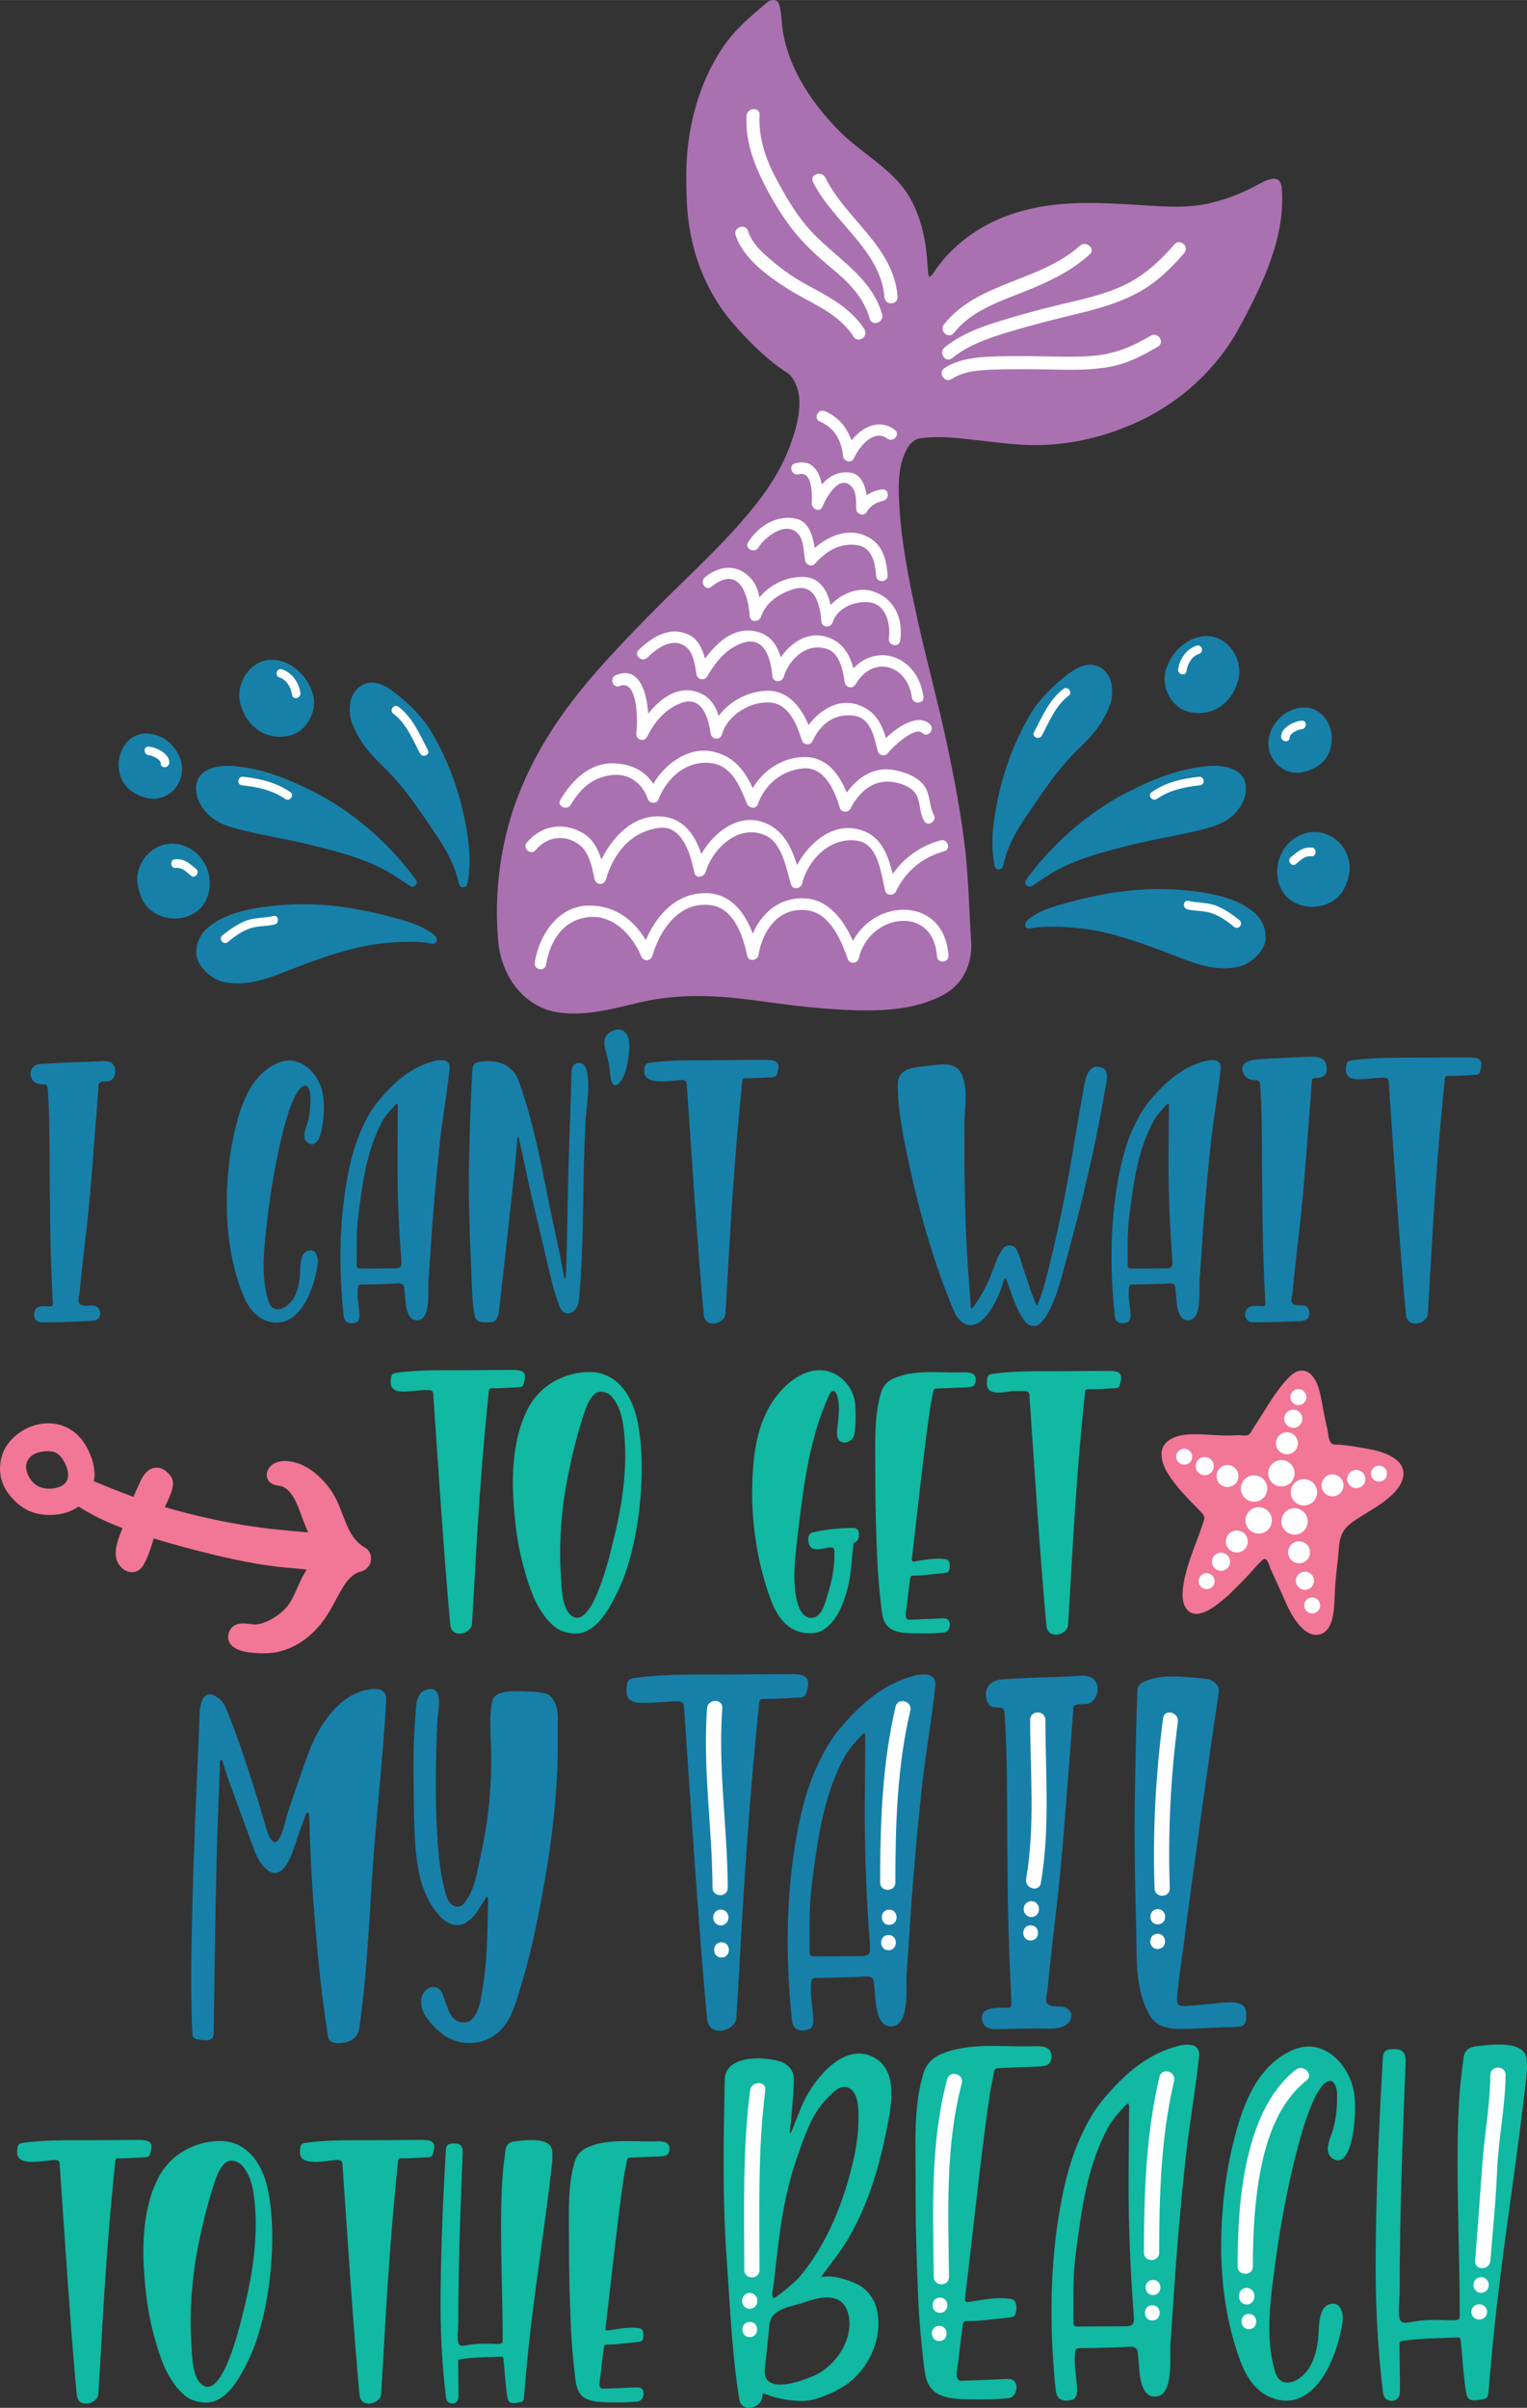 <?xml version="1.0" encoding="UTF-8"?>
<!DOCTYPE svg PUBLIC "-//W3C//DTD SVG 1.0//EN" "http://www.w3.org/TR/2001/REC-SVG-20010904/DTD/svg10.dtd">
<!-- Creator: CorelDRAW -->
<svg xmlns="http://www.w3.org/2000/svg" xml:space="preserve" width="1.057in" height="1.667in" version="1.0" shape-rendering="geometricPrecision" text-rendering="geometricPrecision" image-rendering="optimizeQuality" fill-rule="evenodd" clip-rule="evenodd"
viewBox="0 0 1057.02 1667"
 xmlns:xlink="http://www.w3.org/1999/xlink"
 xmlns:xodm="http://www.corel.com/coreldraw/odm/2003">
 <rect x="0" y="0" width="1057.02" height="1667" fill="#333333" stroke="none"/>
 <g id="Layer_x0020_1">
  <g id="_2535410660448">
   <path fill="#1780A9" d="M166.39 487.19c4.61,17.13 18.98,25.88 34.72,21.89 10.98,-2.78 18.65,-16.6 15.65,-27.89 -4.32,-16.26 -20.29,-27.45 -33.91,-23.73 -11.93,3.25 -19.79,17.4 -16.46,29.73zm75.96 0.19c-0.39,3.46 -0.3,7.98 0.78,11.33 4.05,12.71 12.27,22.61 21.72,31.59 14.71,14.02 25.71,30.88 36.98,47.58 6.98,10.35 13.06,21.02 15.65,33.39 0.36,1.72 1.57,3.23 3.53,3 2.25,-0.26 2.56,-2.37 2.85,-4.12 1.77,-10.56 1.37,-21.12 -0.22,-31.65 -3.91,-26.09 -12.22,-50.67 -25.91,-73.29 -6.28,-10.39 -19.65,-22.99 -29.6,-29.2 -4.56,-2.86 -10.16,-4.56 -15.4,-2.61 -5.92,2.2 -9.68,7.84 -10.37,13.99zm-104.15 68.5c5.19,10.17 14.01,14.68 24.22,17.48 17.18,4.73 34.88,7.11 52.11,11.44 19.33,4.88 38.91,9.56 56.28,20.09 3.86,2.33 7.55,4.92 11.32,7.36 1.72,1.12 3.43,2.73 5.47,0.63 1.84,-1.91 0.6,-3.46 -0.62,-5.09 -17.1,-22.8 -37.82,-41.52 -62.82,-55.95 -18.69,-9.99 -38.06,-18.88 -59.83,-21.26 -7.2,-0.79 -15.51,-0.67 -21.92,3.11 -7.99,4.71 -8.12,14.48 -4.2,22.19zm-39.2 -4.13c13.38,4.67 26.67,-4.71 27.01,-18.94 0.2,-8.85 -5.98,-18.21 -13.91,-22.24 -9.97,-5.07 -21.28,-3.42 -27.07,7.31 -3.34,6.19 -3.77,13.5 -1.4,20.07 2.57,7.19 8.34,11.34 15.38,13.79zm45.82 64.45c2.5,-15.27 -7.82,-30.14 -22.83,-31.97 -11.49,-1.4 -24.53,6.56 -26.78,21.59 -0.89,6.06 1.59,14.75 4.7,19.43 3.57,5.38 9.29,8.79 15.48,10.06 12.47,2.59 26.84,-3.43 29.42,-19.12zm9.22 63.45c14.78,3.38 28.29,-1.03 41.74,-6.32 16.57,-6.52 33.24,-12.83 50.57,-17.01 13.1,-3.17 26.67,-4.44 40.13,-4.24 3.1,0.04 6.21,0.2 9.29,0.63 1.81,0.25 5.11,1.65 6.2,-0.55 0.99,-2 -0.1,-3.76 -1.72,-5.07 -6.92,-5.58 -15.25,-8.31 -23.53,-10.65 -31.12,-8.76 -59.54,-13.12 -93,-8.69 -12.97,1.89 -25.66,4.37 -36.8,12.09 -7.33,5.1 -11.37,11.96 -11.05,20.53 0.29,8.01 10.13,17.43 18.17,19.28zm722.09 -29.77c0.33,-8.57 -3.72,-15.43 -11.05,-20.53 -11.14,-7.72 -23.83,-10.2 -36.8,-12.09 -33.46,-4.43 -61.88,-0.07 -93,8.69 -8.28,2.33 -16.61,5.06 -23.52,10.65 -1.63,1.31 -2.72,3.06 -1.73,5.07 1.08,2.19 4.39,0.8 6.2,0.55 3.08,-0.43 6.19,-0.59 9.29,-0.63 13.46,-0.2 27.03,1.08 40.12,4.24 17.33,4.18 34,10.49 50.57,17.01 13.45,5.29 26.96,9.7 41.74,6.32 8.04,-1.85 17.88,-11.27 18.17,-19.28zm37.75 -22.63c6.19,-1.28 11.92,-4.69 15.48,-10.07 3.12,-4.69 5.6,-13.37 4.71,-19.43 -2.24,-15.04 -15.29,-23 -26.78,-21.6 -15,1.83 -25.33,16.7 -22.83,31.98 2.57,15.69 16.95,21.7 29.42,19.12zm6.52 -107.28c2.36,-6.57 1.94,-13.87 -1.4,-20.07 -5.8,-10.73 -17.11,-12.38 -27.08,-7.31 -7.93,4.03 -14.12,13.39 -13.91,22.24 0.35,14.22 13.64,23.61 27.02,18.93 7.04,-2.45 12.8,-6.6 15.38,-13.79zm-64.61 13.72c-6.41,-3.78 -14.72,-3.89 -21.92,-3.11 -21.77,2.38 -41.14,11.26 -59.83,21.26 -25.01,14.43 -45.72,33.15 -62.83,55.95 -1.22,1.63 -2.46,3.19 -0.62,5.09 2.04,2.1 3.75,0.49 5.47,-0.63 3.77,-2.44 7.46,-5.04 11.32,-7.36 17.37,-10.53 36.94,-15.21 56.28,-20.09 17.23,-4.33 34.93,-6.71 52.11,-11.44 10.21,-2.81 19.04,-7.31 24.22,-17.48 3.92,-7.7 3.8,-17.48 -4.19,-22.19zm-15.14 -92.62c-13.62,-3.72 -29.59,7.47 -33.91,23.74 -3,11.28 4.67,25.11 15.65,27.89 15.73,3.99 30.11,-4.76 34.72,-21.89 3.33,-12.33 -4.53,-26.48 -16.46,-29.74zm-81.38 19.95c-5.24,-1.95 -10.84,-0.25 -15.4,2.61 -9.94,6.21 -23.31,18.82 -29.6,29.2 -13.69,22.61 -22,47.2 -25.91,73.29 -1.58,10.54 -1.99,21.09 -0.22,31.65 0.29,1.74 0.59,3.86 2.85,4.12 1.96,0.23 3.17,-1.27 3.53,-3 2.59,-12.37 8.68,-23.05 15.65,-33.39 11.26,-16.7 22.27,-33.56 36.98,-47.58 9.45,-8.98 17.67,-18.87 21.72,-31.58 1.07,-3.35 1.17,-7.86 0.77,-11.33 -0.69,-6.15 -4.45,-11.79 -10.37,-13.99zm49.6 343.04c0.03,-12.88 0.19,-25.76 0.3,-38.64 0.01,-1.17 -0.76,-1.67 -1.62,-0.72 -3.29,3.63 -6.7,7.13 -9.1,11.52 -9.66,17.69 -13.04,37.82 -15.69,57.56 -0.74,5.54 -1.5,11.09 -1.82,16.68 -0.49,8.25 -0.27,16.56 -0.3,24.83 -0.01,2.71 0.38,2.95 3.04,2.93 7.65,-0.06 15.3,-0.07 22.95,-0.11 4.89,-0.02 5.23,-1.18 4.87,-5.96 -1.71,-22.61 -2.68,-45.37 -2.63,-68.09zm-27.57 91.78c0.09,4.77 1.07,9.61 1.21,14.33 0.12,4.24 -1,5.62 -4.78,5.93 -3.65,0.3 -5.72,-1.39 -6.12,-5.27 -3.6,-34.23 -3.16,-70.57 4.41,-104.27 2.06,-9.16 4.93,-18.15 8.9,-26.67 2.89,-6.2 6.34,-12.4 10.75,-17.67 10.76,-12.87 22.58,-23.66 39.27,-27.82 1.76,-0.44 3.67,-0.53 5.49,-0.39 3.02,0.22 4.89,2.44 4.59,5.4 -1.78,17.5 -5.02,34.81 -6.89,52.3 -2.7,25.27 -4.91,50.49 -6.45,75.86 -0.41,6.64 -0.95,13.26 -1.39,19.9 -0.43,6.42 2.02,27.31 -8.46,26.59 -7.48,-0.51 -7.33,-13.6 -7.89,-18.89 -0.14,-1.31 -0.28,-2.63 -0.42,-3.95 -0.4,-3.85 -5.29,-2.5 -7.97,-2.43 -4.5,0.13 -9,0.28 -13.51,0.39 -2.46,0.06 -4.92,-0 -7.37,0.06 -2.65,0.07 -2.94,0.29 -3.21,2.82 -0.13,1.25 -0.17,2.51 -0.15,3.77zm169.9 -149.41c-3.61,0.31 -7.2,0.76 -10.82,0.77 -4.24,0.02 -8.69,-1.06 -8.75,-6.19 -0.01,-0.74 0,-1.48 0.08,-2.22 0.36,-3.65 0.9,-4.26 4.58,-4.77 17.14,-2.36 35.28,-1.56 52.57,-1.79 9.74,-0.13 19.48,-0.12 29.23,-0.16 0.42,0 0.85,0.09 1.26,0.11 7.21,0.4 6.78,4.39 4.96,10.12 -0.4,1.28 -1.68,1.83 -3.07,1.88 -6.31,0.22 -12.71,0.86 -19.02,0.7 -1.43,-0.04 -1.89,0.64 -2.02,1.84 -4.17,39.67 -7.03,79.45 -9.3,119.28 -0.82,14.43 -1.61,28.87 -2.53,43.3 -0.01,0.21 -0.04,0.42 -0.06,0.63 -0.85,6.88 -14.07,9.85 -15.01,0.54 -3.97,-39.39 -10.01,-133.64 -11.36,-152.16 -0.21,-2.85 -0.35,-5.7 -0.55,-8.55 -0.21,-3.03 -0.85,-3.62 -3.87,-3.63 -2.11,-0 -4.22,0.14 -6.32,0.32zm-48.29 157.49c-2.65,-0.6 -6.26,0.57 -8.35,-1.73 -1.44,-1.59 0.01,-5.6 0.18,-7.5 0.41,-4.63 0.87,-9.25 1.36,-13.87 0.96,-9.13 2.04,-18.23 3.1,-27.34 3.25,-27.63 5.06,-55.33 7.26,-83.06 0.53,-6.61 1.05,-13.22 1.49,-19.83 0.33,-4.94 -0.12,-3.83 4.41,-4.3 4.1,-0.43 6.32,-2.57 6.02,-7 -0.42,-6.33 -4.5,-7.75 -10.3,-7.69 -7.84,0.09 -15.7,0.74 -23.54,0.97 -4.48,0.13 -8.94,0.48 -13.42,0.77 -4.75,0.3 -13.05,1.79 -10.77,8.74 1.28,3.9 4.32,5.7 8.24,5.68 3.26,-0.02 3.58,1.04 3.78,4.18 0.97,14.99 1.16,30.29 1.23,45.13 0.13,29.36 0.19,58.67 1.49,88.01 0.25,5.66 0.5,11.31 0.78,16.97 0.07,1.41 -0.27,2.26 -1.96,2.25 -2.76,-0.01 -5.83,-0.67 -8.46,0.41 -3.3,1.35 -4.53,4.76 -2.88,8.02 1.44,2.83 3.75,2.75 6.59,2.72 4.33,-0.06 8.66,-0.09 12.99,-0.19 4.47,-0.11 8.94,-0.27 13.41,-0.46 2.74,-0.12 6.39,0.3 8.79,-1.28 3.3,-2.17 2.48,-8.7 -1.48,-9.59zm-510.72 -33.57c0.4,-17.78 0.8,-35.57 1.09,-53.35 0.08,-4.72 0.31,-9.43 0.43,-14.15 0.48,-19.56 1.42,-39.09 1.87,-58.65 0.09,-3.75 0.07,-7.72 4.79,-8.32 11.29,-1.42 5.21,33.26 4.98,38.59 -0.63,14.19 -1.15,28.39 -1.38,42.6 -0.35,21.51 -0.52,43.38 -1.85,64.99 -0.35,5.71 -0.75,11.42 -1.28,17.11 -0.33,3.56 -1.47,7.6 -4.93,9.31 -3.74,1.86 -7.07,0.05 -8.48,-3.73 -1.95,-5.24 -3.72,-10.59 -5.09,-16.01 -2.95,-11.7 -5.57,-23.49 -8.35,-35.24 -1.74,-7.35 -3.55,-14.69 -5.27,-22.05 -1.34,-5.74 -2.62,-11.49 -3.86,-17.25 -1.61,-7.46 -3.15,-14.94 -4.75,-22.4 -0.29,-1.34 -0.76,-2.64 -1.13,-3.96 -0.11,-0.37 -0.17,-0.76 -0.26,-1.13 -0.21,0.41 -0.56,0.81 -0.61,1.25 -0.17,1.46 -0.22,2.93 -0.35,4.4 -0.43,5.18 -0.8,10.36 -1.32,15.53 -0.68,6.83 -1.49,13.65 -2.22,20.47 -2.28,21.15 -4.58,42.31 -7.02,63.44 -0.65,5.67 -1.24,11.35 -1.96,17.01 -0.16,1.24 -0.66,2.47 -1.19,3.63 -0.78,1.73 -2.17,2.82 -4.12,2.92 -1.96,0.09 -3.94,0.16 -5.9,0.02 -3.15,-0.22 -4.91,-1.65 -5.48,-4.8 -0.66,-3.67 -1.22,-7.38 -1.42,-11.1 -0.56,-10 -0.88,-20.02 -1.32,-30.03 -1.05,-23.63 -1.61,-47.28 -1.01,-71 0.24,-9.43 0.5,-18.87 0.85,-28.3 0.3,-9.7 0.76,-19.39 1.31,-29.07 0.24,-4.21 1.5,-5.5 5.69,-6.09 11.8,-1.66 22.31,1.93 26.56,13.8 9.1,25.48 14.46,52.04 19.68,78.53 2.61,13.24 5.54,26.41 8.31,39.61 1.13,5.36 2.04,10.77 3.06,16.15 0.11,0.58 0.24,1.15 0.42,1.72 0.04,0.14 0.27,0.28 0.43,0.3 0.08,0.02 0.27,-0.23 0.29,-0.38 0.2,-1.35 0.5,-2.71 0.54,-4.07 0.07,-3.44 0.15,-6.89 0.23,-10.33zm-117.06 -66.29c0.03,-12.88 0.18,-25.76 0.3,-38.64 0,-0.46 -0.23,-0.93 -0.36,-1.39 -0.43,0.22 -0.96,0.33 -1.26,0.66 -3.29,3.63 -6.7,7.13 -9.1,11.52 -9.65,17.69 -13.04,37.82 -15.69,57.56 -0.74,5.54 -1.5,11.09 -1.82,16.68 -0.48,8.26 -0.27,16.56 -0.29,24.83 -0.01,2.71 0.38,2.95 3.04,2.93 7.65,-0.06 15.3,-0.07 22.95,-0.1 4.89,-0.02 5.23,-1.19 4.87,-5.96 -1.72,-22.61 -2.69,-45.37 -2.63,-68.1zm-27.57 91.78c0.09,4.77 1.07,9.61 1.2,14.33 0.12,4.24 -1,5.62 -4.78,5.93 -3.65,0.3 -5.72,-1.39 -6.13,-5.27 -3.6,-34.23 -3.16,-70.57 4.41,-104.27 2.06,-9.16 4.93,-18.15 8.91,-26.67 2.89,-6.2 6.34,-12.4 10.75,-17.67 10.76,-12.87 22.57,-23.66 39.27,-27.82 1.76,-0.44 3.68,-0.53 5.49,-0.39 3.02,0.22 4.89,2.44 4.59,5.4 -1.78,17.5 -5.02,34.81 -6.89,52.3 -2.7,25.27 -4.9,50.49 -6.45,75.86 -0.4,6.64 -0.95,13.26 -1.39,19.9 -0.43,6.42 2.02,27.31 -8.46,26.59 -7.48,-0.51 -7.33,-13.6 -7.89,-18.89 -0.14,-1.31 -0.28,-2.63 -0.42,-3.95 -0.4,-3.85 -5.29,-2.5 -7.97,-2.43 -4.5,0.13 -9,0.28 -13.5,0.39 -2.46,0.06 -4.92,-0 -7.38,0.06 -2.65,0.07 -2.93,0.29 -3.2,2.82 -0.13,1.25 -0.17,2.51 -0.15,3.77zm-90.57 -61.55c-0.05,-7.77 0.32,-15.55 1.02,-23.25 0.76,-8.33 1.99,-16.66 3.77,-24.84 4.15,-19.08 10.76,-41.35 30.2,-50.12 15.71,-7.09 29.45,7.63 31.63,22.1 1.02,6.78 0.66,13.57 -0.3,20.34 -0.57,4.02 -3.07,17.47 -10.25,12.67 -4.6,-3.07 -1.41,-9.76 -0.2,-13.78 1.84,-6.18 2.25,-12.93 1.98,-19.34 -0.11,-2.61 -1.41,-7.78 -4.96,-6.13 -11.47,5.32 -21.89,66.04 -24.53,89.72 -2.13,19.08 -5.54,41.07 0.67,59.72 1.89,5.69 6.68,6.21 11.23,3.47 6.93,-4.18 9.33,-12.52 10.26,-20.09 0.66,-5.36 -1.06,-18.85 7.34,-19.17 4.2,-0.16 5.53,5.44 5.14,8.77 -1.89,16.13 -12.09,46.8 -34.21,40.46 -9.15,-2.62 -14.56,-10.72 -17.83,-19.07 -7.67,-19.57 -10.81,-40.51 -10.94,-61.46zm288.95 -91.66c-0.07,-0.73 0.01,-1.47 0.07,-2.2 0.36,-3.62 0.89,-4.22 4.54,-4.73 16.98,-2.34 34.96,-1.54 52.09,-1.77 9.65,-0.13 19.31,-0.11 28.96,-0.16 0.42,0 0.83,0.08 1.25,0.11 7.15,0.4 6.72,4.35 4.92,10.02 -0.4,1.26 -1.67,1.81 -3.04,1.87 -6.25,0.22 -12.59,0.85 -18.84,0.7 -1.42,-0.04 -1.87,0.63 -2,1.82 -4.14,39.3 -6.97,78.72 -9.21,118.17 -0.81,14.3 -1.6,28.6 -2.51,42.9 -0.01,0.21 -0.03,0.42 -0.06,0.62 -0.85,6.81 -13.94,9.76 -14.87,0.54 -3.93,-39.03 -9.91,-132.41 -11.25,-150.76 -0.2,-2.82 -0.35,-5.65 -0.54,-8.47 -0.2,-3 -0.83,-3.65 -3.83,-3.6 -5.13,0.09 -24.71,4.25 -25.66,-5.06zm-27.06 -23.99c-1.39,3.75 0.21,7.92 1.15,11.58 0.83,3.2 1.53,6.44 2.01,9.71 0.43,2.9 0.26,6.13 1.28,8.9 1.9,5.17 5.43,1.43 7.19,-1.55 2.67,-4.55 3.81,-10.28 4.5,-15.44 0.71,-5.35 1.75,-13.14 -2.51,-17.4 -3.91,-3.92 -11.89,-0.45 -13.62,4.2zm-349.81 188.8c-2.43,-6.9 -10.39,-0.87 -14.14,-5.02 -1.43,-1.57 0.01,-5.51 0.17,-7.37 0.41,-4.55 0.86,-9.09 1.33,-13.63 0.94,-8.97 2,-17.93 3.06,-26.89 3.2,-27.17 4.97,-54.41 7.14,-81.66 0.52,-6.5 1.03,-13 1.46,-19.5 0.09,-1.43 -0.25,-3.31 1.19,-4.02 2.21,-1.08 4.67,-0.27 6.88,-1.11 4.55,-1.73 4.85,-10.69 0.49,-12.71 -2.88,-1.33 -6.33,-0.88 -9.39,-0.69 -7.51,0.46 -15.04,0.39 -22.54,0.83 -4.28,0.26 -8.56,0.46 -12.83,0.74 -2.89,0.19 -6.18,-0.15 -8.42,1.88 -1.85,1.67 -2.72,3.8 -2.19,6.3 0.8,3.76 3.19,5.91 7.04,6.02 3.69,0.11 4.54,0.11 4.8,4.09 0.96,14.74 1.15,29.78 1.21,44.37 0.13,28.87 0.19,57.68 1.46,86.53 0.24,5.57 0.5,11.13 0.77,16.69 0.07,1.38 -0.27,2.22 -1.93,2.21 -2.74,-0.01 -6.27,-0.8 -8.74,0.72 -2.28,1.41 -2.59,4.3 -2.01,6.65 0.74,2.99 2.91,3.56 5.7,3.6 4.38,0.06 8.78,-0.1 13.16,-0.2 4.82,-0.11 9.64,-0.28 14.46,-0.5 2.47,-0.11 4.94,-0.25 7.41,-0.38 3.46,-0.19 5.63,-3.59 4.45,-6.95zm694.32 -168c-11.74,-5.23 -12.7,11.8 -14.11,19.15 -1.88,9.8 -3.52,19.63 -5.11,29.48 -5.47,33.75 -12.16,67.07 -20.78,99.99 -1.3,4.98 -3.22,9.81 -4.89,14.7 -0.12,0.35 -0.47,0.63 -0.72,0.95 -0.25,-0.31 -0.59,-0.58 -0.73,-0.93 -1.3,-3.3 -2.69,-6.57 -3.82,-9.93 -2.59,-7.68 -5.04,-15.41 -7.59,-23.11 -0.48,-1.44 -1.2,-2.8 -1.77,-4.21 -1.77,-4.36 -7.76,-4.14 -9.73,-0.95 -1.17,1.89 -2.43,3.76 -3.34,5.79 -1.4,3.12 -2.55,6.36 -3.76,9.57 -3.4,8.94 -7.68,17.43 -13.37,25.15 -0.28,0.38 -0.68,0.69 -1.02,1.02 -0.26,-0.5 -0.63,-0.98 -0.74,-1.51 -0.14,-0.69 -0.04,-1.42 -0.09,-2.13 -0.26,-4.05 -0.47,-8.1 -0.83,-12.14 -0.72,-8.18 -1.27,-16.38 -1.7,-24.58 -1.51,-29.14 -1.87,-58.45 -1.7,-87.63 0.06,-10.76 2.7,-24.45 -1.86,-34.43 -4.17,-9.12 -15.36,-6.73 -23.2,-5.8 -8.69,1.04 -20.99,1.01 -21.08,12.72 -0.11,16.27 3.2,33.18 6.5,49.04 7.64,36.72 17.78,73.17 32.26,107.81 4.11,9.84 12.57,13.7 20.62,5.55 6.98,-7.06 11.31,-17.66 14.14,-27.04 0.13,-0.44 0.54,-0.8 0.82,-1.19 0.31,0.38 0.76,0.7 0.91,1.14 3.65,10.07 6.53,20.97 13.35,29.46 2.68,3.33 7.33,3.59 10.37,0.51 2.03,-2.06 3.79,-4.52 5.17,-7.07 4.22,-7.81 6.93,-16.23 9.28,-24.74 3.56,-12.87 7.08,-25.76 10.39,-38.7 7.76,-30.36 14.7,-60.94 19.84,-91.86 0.63,-3.8 3.06,-11.96 -1.7,-14.08zm-630.88 648.54c-0.25,-12.92 -0.17,-25.86 0.04,-38.76 0.63,-40.59 2.08,-81.13 3.94,-121.69 0.62,-13.57 1.18,-27.14 1.67,-40.71 0.21,-5.91 1.91,-17.55 10.8,-12.63 3.5,1.93 5.99,4.91 7.49,8.54 8.19,19.8 14.72,40.19 21.18,60.59 1.94,6.13 3.58,12.35 5.48,18.5 1.23,3.98 2.47,9.79 5.54,12.78 5.35,5.21 9.57,-16.79 10.52,-19.59 4.79,-14.02 9.41,-28.11 14.61,-41.98 4.04,-10.79 10.06,-21.74 18.11,-30.06 4.8,-4.96 10.19,-9.16 16.73,-11.51 6.36,-2.29 19.28,-5.26 18.71,5.51 -2.19,41.43 -7.27,82.65 -9.85,124.06 -2.15,34.36 -3.9,68.77 -8.73,102.89 -0.74,5.22 -4.07,8.78 -9.19,9.97 -4.17,0.96 -11.64,1.72 -12.54,-4.01 -5.51,-35.11 -8.54,-70.61 -10.96,-106.06 -1.02,-15.04 -1.51,-30.07 -1.93,-45.13 -0.02,-0.69 0.07,-1.41 -0.11,-2.05 -0.22,-0.8 -0.46,-1.43 -1.09,-1.94 -0.72,0.39 -1.1,1.01 -1.38,1.79 -2.69,7.46 -5.48,14.91 -7.91,22.47 -2.57,8.01 -9.37,25.14 -20.18,14.27 -3.35,-3.37 -5.63,-7.49 -7.26,-11.88 -6.17,-16.59 -12.24,-33.22 -18.27,-49.87 -1.45,-4 -2.58,-8.11 -3.91,-12.16 -0.15,-0.46 -0.63,-0.81 -0.96,-1.21 -0.31,0.52 -0.85,1.02 -0.88,1.56 -0.1,1.5 0.08,3.02 0.02,4.53 -0.47,11.94 -1.03,23.87 -1.43,35.82 -1.31,38.52 -1.86,77.06 -2.4,115.59 -0.15,10.72 -0.3,21.45 -0.44,32.18 -0.09,6.48 -7.37,4.64 -11.6,4.04 -1.84,-0.26 -3,-1.27 -3.1,-3.25 -0.35,-6.85 -0.59,-13.72 -0.72,-20.59zm253.59 -179.99c0,41.61 -6.38,83.27 -14.69,123.96 -3.46,16.94 -7.73,33.68 -12.97,50.16 -3.66,11.5 -7.75,22.8 -19.11,28.78 -10.84,5.69 -24.1,4.48 -33.67,-3.13 -4.65,-3.7 -10.94,-10.21 -13.08,-15.86 -1.62,-4.28 -1.56,-9.94 1.65,-13.5 3.45,-3.83 9.38,-3.8 11.78,1.26 3.29,6.95 4.21,19.65 14.24,20.49 11.09,0.94 12.82,-17.49 14.04,-24.81 3.29,-19.83 3.03,-40.09 3.62,-60.12 0.01,-0.25 0.06,-0.52 -0.02,-0.74 -0.21,-0.51 -0.48,-0.99 -0.73,-1.48 -0.3,0.33 -0.67,0.62 -0.9,0.99 -1.77,2.82 -3.56,5.63 -5.26,8.48 -2.13,3.57 -5.13,6.37 -8.48,8.66 -5.2,3.57 -12.55,0.97 -16.71,-3.18 -18.56,-18.52 -18.49,-47.93 -19.21,-72.31 -0.25,-8.5 -0.18,-17 -0.35,-25.5 -0.32,-16.46 0.42,-33.17 1.9,-49.57 0.55,-6.09 3.09,-10.92 9.78,-11.2 9.02,-0.37 5.2,15.56 4.93,20.56 -0.56,10.45 -0.9,20.93 -1.07,31.39 -0.35,20.98 0,41.97 1.91,62.87 0.8,8.73 2.19,17.37 4.51,25.83 0.45,1.66 1,3.32 1.7,4.89 2.13,4.8 7.52,7.33 11.24,2.91 7.9,-9.42 9.4,-23.56 12,-35.18 5.36,-23.9 7.52,-49.49 6.71,-73.97 -0.34,-10.33 -1.17,-20.45 0.8,-30.68 1.84,-9.52 21.19,-6.83 27.8,-6.78 3.04,0.02 6.1,0.67 9.11,1.25 2.45,0.47 4.02,2.22 5.36,4.25 2.85,4.36 3.24,9.22 3.18,14.23 -0.06,5.69 -0.02,11.38 -0.02,17.06zm165.16 -48.83c-0.57,-0.03 -1.13,-0.14 -1.7,-0.14 -13.06,0.06 -26.12,0.04 -39.18,0.21 -23.17,0.31 -47.48,-0.78 -70.46,2.4 -4.93,0.68 -5.65,1.5 -6.13,6.39 -0.09,0.99 -0.1,1.99 -0.1,2.98 -0,9.91 10.57,7.98 23.36,7.5 3.78,-0.14 7.57,-0.67 11.35,-0.65 4.06,0.02 4.91,0.81 5.19,4.87 0.26,3.81 0.46,7.64 0.73,11.45 1.81,24.82 9.9,151.14 15.22,203.93 1.26,12.48 18.97,8.5 20.12,-0.72 0.04,-0.28 0.06,-0.56 0.08,-0.84 1.23,-19.34 2.29,-38.69 3.39,-58.03 3.04,-53.37 6.86,-106.69 12.46,-159.85 0.17,-1.61 0.79,-2.52 2.7,-2.47 8.45,0.21 17.04,-0.64 25.48,-0.94 1.87,-0.07 3.58,-0.81 4.12,-2.52 2.44,-7.67 3.02,-13.02 -6.65,-13.56zm44.34 195.11c-10.35,0.04 -20.7,0.07 -31.05,0.14 -3.59,0.03 -4.12,-0.3 -4.11,-3.96 0.04,-11.2 -0.26,-22.43 0.4,-33.6 0.44,-7.55 1.46,-15.06 2.47,-22.56 3.57,-26.7 8.15,-53.93 21.21,-77.86 3.24,-5.94 7.87,-10.67 12.31,-15.59 0.41,-0.44 1.13,-0.6 1.7,-0.89 0.17,0.62 0.49,1.25 0.48,1.87 -0.15,17.43 -0.36,34.85 -0.4,52.27 -0.07,30.74 1.24,61.53 3.56,92.11 0.49,6.46 0.03,8.04 -6.58,8.06zm45.71 -194.92c-2.46,-0.18 -5.05,-0.06 -7.43,0.53 -22.58,5.63 -38.57,20.22 -53.12,37.63 -5.96,7.13 -10.63,15.5 -14.54,23.9 -5.37,11.52 -9.26,23.68 -12.04,36.07 -10.24,45.59 -10.83,94.75 -5.97,141.06 0.55,5.23 3.35,7.52 8.28,7.12 5.12,-0.41 6.64,-2.28 6.47,-8.02 -0.19,-6.39 -1.52,-12.94 -1.64,-19.39 -0.03,-1.71 0.02,-3.42 0.2,-5.11 0.37,-3.43 0.75,-3.72 4.33,-3.81 3.32,-0.09 6.65,-0.01 9.97,-0.09 6.09,-0.14 12.18,-0.35 18.27,-0.52 3.63,-0.09 10.24,-1.93 10.78,3.29 0.19,1.78 0.37,3.57 0.56,5.35 0.76,7.15 0.56,24.86 10.67,25.55 14.18,0.97 10.87,-27.28 11.45,-35.97 0.59,-8.98 1.33,-17.94 1.88,-26.92 2.09,-34.31 5.07,-68.43 8.72,-102.61 2.53,-23.65 6.91,-47.07 9.32,-70.74 0.41,-4.01 -2.11,-7.01 -6.2,-7.31zm98.52 240.76c2.93,-3.69 2.3,-7.76 -1.84,-10 -3.9,-2.1 -9.83,0.55 -13.02,-2.96 -1.93,-2.12 0.01,-7.45 0.24,-9.97 0.55,-6.15 1.16,-12.3 1.81,-18.44 1.27,-12.13 2.7,-24.25 4.13,-36.37 4.32,-36.74 6.73,-73.59 9.66,-110.46 0.7,-8.79 1.4,-17.58 1.98,-26.37 0.2,-3.09 -0.36,-4.94 2.83,-5.5 3.24,-0.57 7.08,0.48 9.89,-1.65 5.67,-4.28 6.3,-14.87 -1.28,-17.51 -3.97,-1.38 -8.85,-0.52 -12.94,-0.31 -10.08,0.5 -20.18,0.66 -30.26,1.11 -5.74,0.26 -11.47,0.56 -17.21,0.93 -5.04,0.32 -10.56,3.09 -11.26,8.62 -0.52,4.06 0.65,10.12 5.39,10.66 5.35,0.61 7.12,-0.9 7.54,5.46 1.3,19.94 1.55,40.28 1.64,60.02 0.17,39.05 0.25,78.02 1.98,117.05 0.33,7.53 0.67,15.05 1.04,22.58 0.09,1.87 -0.36,3 -2.6,2.99 -4.13,-0.01 -10.57,-0.29 -14.46,1.56 -3.54,1.68 -4.11,5.13 -2.72,8.8 1.67,4.41 6.57,4.52 10.54,4.48 8.95,-0.11 17.91,-0.49 26.86,-0.48 6.54,0.01 14.54,1.19 20.33,-2.6 0.66,-0.44 1.25,-0.98 1.74,-1.61zm122.8 -7.09c-0.52,-9.76 -17.06,-6.23 -23.41,-5.75 -16.68,1.24 -22.46,2.96 -24.06,-0.01 -1.56,-2.9 3.06,-31.77 4.29,-41.49 4.88,-38.8 18.75,-138.56 24.15,-173.59 0.91,-5.88 -3.7,-9.45 -9.83,-9.99 -13.3,-1.18 -29.59,-3.72 -42.06,2.24 -2.37,1.13 -4.27,3.02 -4.39,5.88 -1.07,26.11 -2,82.8 -1.94,95.96 0.05,10.46 0.12,20.93 0.28,31.39 0.24,16.13 0.81,32.26 1.01,48.39 0.01,1.09 0.02,2.19 0.04,3.28 0.15,15.61 1.19,32.23 9.23,46.03 5.55,9.54 16.44,9.57 26.32,9.25 11.11,-0.36 22.16,-1.14 33.29,-1.3 5.12,-0.08 6.87,-1.59 7.12,-6.65 0.06,-1.21 0.01,-2.43 -0.05,-3.65z"/>
   <path fill="#A971B0" d="M868.79 128.89c-10.15,5.35 -21.4,9.63 -32.63,12.06 -14.7,3.2 -29.75,2.1 -44.65,1.15 -30.49,-1.83 -59.32,-3.98 -88.93,5.37 -23.1,7.28 -44.13,22.01 -57.19,42.6 -0.43,0.7 -1.39,1.08 -2.13,1.61 -0.26,-0.73 -0.68,-1.42 -0.76,-2.19 -0.45,-5.09 -0.71,-10.22 -1.26,-15.31 -1.93,-16.81 -7.18,-34.21 -18.45,-47.19 -12.15,-14.02 -29.07,-23.32 -42.13,-36.59 -20.24,-20.52 -38.2,-48.03 -39.67,-77.61 -0.18,-3.11 -0.74,-6.22 -1.48,-9.27 -1.12,-4.33 -5.55,-4.35 -8.58,-1.8 -11.24,9.56 -21.98,18.39 -30.33,30.72 -17.58,25.91 -25.49,57.67 -25.54,88.7 -0.01,11.05 0.17,22.08 1.7,33.03 3.8,27.58 14.83,52.54 33.64,73.15 10.45,11.44 21.46,22.39 34.65,30.87 4.77,3.07 7.59,11.26 8.13,16.5 1.24,12.86 -3.57,27.48 -8.42,39.2 -5.15,12.4 -12.72,24.07 -20.97,34.63 -20.16,25.69 -45.03,47.95 -68.03,71.08 -5.25,5.26 -10.47,10.57 -15.69,15.96 -17.89,18.55 -35.58,37.69 -50.52,58.76 -17.46,24.55 -31.32,51.79 -38.65,81.09 -6.23,24.91 -8.34,50.78 -6.01,76.4 2.24,24.29 18.05,46.39 43.28,49.37 18.19,2.14 36.13,-2.74 53.68,-6.96 31.35,-7.54 59.97,-4.66 91.38,-0.22 17.32,2.46 34.71,4.31 52.22,5.15 22.72,1.04 47.86,0.63 68.23,-10.79 13.35,-7.49 19.58,-21.67 18.57,-36.68 -1.33,-19.87 -1.69,-39.96 -3.74,-59.79 -2.75,-26.31 -7.84,-52.44 -13.33,-78.33 -5.87,-27.54 -13.38,-54.71 -19.52,-82.19 -5.13,-23.22 -10.06,-46.64 -12.29,-70.32 -0.43,-4.75 -0.8,-9.52 -1.01,-14.26 -0.55,-11.81 -0.58,-24.17 4.94,-34.97 2.1,-4.09 4.98,-7.72 9.76,-8.39 11.95,-1.65 23.72,-0.47 35.63,0.89 15.35,1.69 31.63,4.15 47.06,3.81 22.46,-0.46 44.68,-5.82 65.18,-14.88 30.64,-13.45 56.82,-36.81 72.81,-66.28 15.79,-29.13 32.5,-62.91 29.47,-97 -1.02,-11.56 -12.87,-4.04 -18.41,-1.11z"/>
   <path fill="#11B8A2" d="M702.48 962.91c-5.96,0.41 -19.24,4.41 -19.35,-4.94 -0.01,-0.74 0.01,-1.47 0.07,-2.2 0.36,-3.62 0.89,-4.22 4.54,-4.72 16.98,-2.35 34.96,-1.54 52.09,-1.77 9.65,-0.13 19.31,-0.12 28.96,-0.16 0.42,-0 0.83,0.08 1.25,0.1 7.15,0.4 6.72,4.35 4.92,10.03 -0.4,1.26 -1.67,1.81 -3.04,1.86 -6.25,0.22 -12.59,0.85 -18.84,0.7 -1.42,-0.04 -1.87,0.63 -2,1.82 -4.14,39.31 -6.97,78.72 -9.21,118.18 -0.81,14.3 -1.6,28.6 -2.51,42.9 -0.01,0.21 -0.03,0.42 -0.06,0.62 -0.84,6.81 -13.94,9.76 -14.87,0.53 -3.93,-39.02 -9.92,-132.4 -11.25,-150.76 -0.2,-2.82 -0.35,-5.65 -0.54,-8.47 -0.2,-3 -0.84,-3.58 -3.83,-3.6 -2.1,-0.01 -4.2,-0 -6.3,-0 -0,-0.04 -0.01,-0.07 -0.01,-0.11zm-96.28 85.78c-0.24,-10.41 -0.35,-20.83 -0.31,-31.25 0.07,-17.56 -1.13,-36.45 4.03,-53.47 1.54,-5.07 4.92,-8.15 9.59,-10.07 13.6,-5.6 29.7,-3.57 44.07,-3.74 3.98,-0.05 11.52,-1.09 11.85,4.53 0.16,2.77 -0.84,4.75 -2.99,5.34 -1.38,0.38 -2.86,0.47 -4.3,0.52 -6.41,0.2 -13.33,0.5 -19.95,0.8 -1.41,0.06 -1.98,0.62 -2.21,2.06 -0.57,3.61 -1.5,7.18 -2.04,10.8 -3.98,27.01 -6.85,54.18 -10,81.3 -0.88,7.59 -1.76,15.18 -2.64,22.77 -0.05,0.39 -0.08,0.77 -0.12,1.16 -0.12,1.28 0.46,1.77 1.71,1.59 7.2,-1.06 14.61,-2.76 21.89,-1.51 2.84,0.49 2.86,3.95 2.55,6.15 -0.35,2.48 -0.94,3.07 -3.45,3.31 -5.38,0.52 -10.75,1.15 -16.12,1.67 -1.54,0.15 -3.1,0.09 -4.65,0.13 -2.78,0.07 -2.81,0.07 -3.19,2.89 -0.76,5.67 -1.51,11.34 -2.04,17.04 -0.26,2.81 -2.67,10.76 1.39,10.65 5.51,-0.14 11.01,-0.42 16.52,-0.64 2.61,-0.11 5.22,-0.32 7.83,-0.28 5.78,0.09 4.74,9.3 -0.28,9.82 -5.75,0.59 -11.6,0.67 -17.38,0.57 -5.56,-0.09 -11.22,0.12 -16.53,-1.81 -7.13,-2.6 -8.48,-8.43 -9.29,-15.48 -1.28,-11.14 -2.37,-22.3 -2.88,-33.51 -0.47,-10.44 -0.84,-20.88 -1.08,-31.32zm-11.94 11.56c-0.39,-1.41 -1.69,-2.39 -3.16,-2.41 -9.7,-0.08 -19.47,0.93 -28.91,3.21 -4,0.96 -3.17,9 -0.2,10.74 3,1.75 8.85,0 11.88,-0.38 3.11,-0.39 3.67,0.17 3.74,3.2 0.21,9.76 -1.54,19.38 -4.49,28.65 -1.65,5.19 -3.73,15.59 -10.24,16.69 -12.33,2.09 -13.14,-22.75 -13.02,-29.96 0.19,-11.18 1.73,-22.36 3.06,-33.45 3.7,-30.73 7.84,-61.7 20.76,-90.16 2.3,-5.05 4.69,-4.37 6.09,0.75 1.67,6.1 0.83,12.37 0.22,18.54 -0.33,3.39 -1.74,9.2 1.17,11.76 3.61,3.17 9.54,-0.06 10.24,-4.41 1.04,-6.49 0.99,-12.93 0.68,-19.48 -0.72,-14.91 -13.69,-27.21 -29.03,-24.56 -13.77,2.38 -25.73,15.61 -31.86,27.45 -7.65,14.78 -9.74,31.99 -10.37,48.4 -1.06,27.62 3.04,56.36 12.59,82.34 3.72,10.12 10.13,20.56 21.59,22.98 4.49,0.95 10.54,0.93 14.54,-1.54 9.17,-5.65 13.48,-16.37 16.43,-26.22 3.34,-11.13 3.44,-22.66 4.85,-34.09 3.26,-1.1 4.44,-4.36 3.4,-8.06zm-206.5 17.72c0.06,4.44 0.23,8.89 0.52,13.32 0.51,7.59 0.5,23.72 8.39,27.99 14.47,7.81 26.6,-47.51 28.18,-53.88 5.09,-20.56 8.54,-41.81 7.87,-63.04 -0.18,-5.53 -0.57,-11.09 -1.47,-16.55 -1.16,-7.07 -3.14,-13.78 -8.11,-19.21 -2.63,-2.88 -8.17,-4.32 -11.25,-1.7 -5.37,4.55 -7.48,13.26 -9.5,19.68 -3.41,10.78 -6.05,21.89 -8.41,32.94 -4.24,19.85 -6.47,40.17 -6.22,60.46zm19.36 -128.11c20.57,-0.48 31.11,17.39 34.44,35.45 3.35,18.17 3.22,37.17 1.41,55.5 -1.24,12.52 -3.44,25.1 -6.7,37.26 -2.15,8.01 -4.82,15.85 -8.46,23.31 -5.07,10.41 -12.54,25.22 -24.51,28.89 -5.7,1.75 -14.57,-0.08 -19.22,-3.93 -10.22,-8.44 -15.79,-21.5 -19.46,-33.91 -2.1,-7.1 -4.09,-14.42 -5.47,-21.7 -1.18,-6.2 -2.01,-12.47 -2.65,-18.74 -2.04,-19.85 -2.57,-40.81 2.61,-60.25 1.39,-5.22 3.23,-10.33 5.62,-15.19 2.56,-5.19 6.11,-10.09 10.39,-14.02 8.61,-7.9 20.35,-12.41 32,-12.68zm-117.26 12.77c-3.47,0.28 -6.93,0.69 -10.41,0.77 -4.3,0.1 -8.91,-0.96 -8.98,-6.12 -0.01,-0.74 0,-1.48 0.07,-2.2 0.36,-3.62 0.89,-4.22 4.54,-4.73 16.98,-2.34 34.96,-1.54 52.09,-1.77 9.65,-0.13 19.31,-0.12 28.96,-0.16 0.42,0 0.84,0.08 1.26,0.11 7.15,0.4 6.71,4.35 4.92,10.02 -0.4,1.26 -1.67,1.81 -3.05,1.87 -6.24,0.22 -12.59,0.85 -18.84,0.69 -1.42,-0.03 -1.87,0.63 -2,1.83 -4.14,39.3 -6.97,78.72 -9.21,118.17 -0.81,14.3 -1.6,28.6 -2.51,42.9 -0.02,0.21 -0.04,0.42 -0.06,0.62 -0.85,6.81 -13.94,9.76 -14.87,0.54 -3.93,-39.03 -9.92,-132.41 -11.25,-150.76 -0.2,-2.82 -0.35,-5.65 -0.54,-8.46 -0.21,-3 -0.84,-3.59 -3.83,-3.6 -2.1,-0.01 -4.19,0.12 -6.28,0.29zm488.34 647.94c-10.35,0.04 -20.7,0.07 -31.05,0.14 -3.59,0.03 -4.12,-0.3 -4.11,-3.96 0.04,-11.2 -0.26,-22.43 0.4,-33.59 0.44,-7.56 1.46,-15.07 2.47,-22.56 3.58,-26.69 8.15,-53.93 21.22,-77.86 3.24,-5.94 7.87,-10.67 12.31,-15.59 0.41,-0.44 1.13,-0.6 1.7,-0.89 0.17,0.62 0.49,1.25 0.48,1.87 -0.15,17.43 -0.36,34.85 -0.4,52.27 -0.07,30.74 1.24,61.53 3.56,92.11 0.49,6.46 0.03,8.04 -6.58,8.07zm-746.89 -114.53c-8.05,0.98 -19.34,2.11 -19.44,-5.65 -0.01,-0.74 0.01,-1.48 0.07,-2.2 0.36,-3.62 0.89,-4.22 4.54,-4.73 16.98,-2.34 34.96,-1.54 52.09,-1.77 9.65,-0.13 19.31,-0.11 28.96,-0.16 0.42,0 0.83,0.08 1.26,0.11 7.14,0.4 6.71,4.35 4.91,10.02 -0.4,1.26 -1.67,1.81 -3.04,1.87 -6.25,0.22 -12.59,0.85 -18.84,0.7 -1.42,-0.04 -1.87,0.63 -2,1.82 -4.14,39.3 -6.97,78.72 -9.21,118.17 -0.81,14.3 -1.6,28.6 -2.51,42.9 -0.01,0.2 -0.03,0.41 -0.06,0.62 -0.84,6.81 -13.94,9.76 -14.87,0.54 -3.93,-39.03 -9.91,-132.41 -11.25,-150.76 -0.2,-2.82 -0.35,-5.65 -0.54,-8.47 -0.2,-3 -0.83,-3.59 -3.83,-3.6 -1.44,-0.01 -3.67,0.28 -6.22,0.59zm100.67 114.35c0.06,4.44 0.23,8.88 0.52,13.31 0.5,7.59 0.5,23.72 8.39,27.99 14.46,7.81 26.6,-47.51 28.17,-53.88 5.09,-20.56 8.54,-41.8 7.87,-63.04 -0.18,-5.53 -0.57,-11.08 -1.47,-16.55 -1.16,-7.07 -3.14,-13.78 -8.11,-19.21 -2.63,-2.87 -8.17,-4.32 -11.25,-1.7 -5.36,4.54 -7.47,13.25 -9.5,19.68 -3.41,10.78 -6.05,21.88 -8.41,32.94 -4.23,19.84 -6.46,40.16 -6.22,60.46zm19.37 -128.12c20.56,-0.48 31.11,17.39 34.44,35.45 3.35,18.17 3.22,37.17 1.41,55.5 -1.23,12.52 -3.44,25.1 -6.7,37.26 -2.14,8.02 -4.82,15.85 -8.46,23.32 -5.07,10.41 -12.55,25.22 -24.52,28.89 -5.7,1.75 -14.57,-0.08 -19.22,-3.93 -10.22,-8.44 -15.79,-21.5 -19.46,-33.91 -2.1,-7.1 -4.09,-14.42 -5.47,-21.7 -1.18,-6.2 -2,-12.47 -2.65,-18.74 -2.05,-19.85 -2.57,-40.81 2.61,-60.25 1.39,-5.22 3.23,-10.33 5.62,-15.19 2.55,-5.19 6.11,-10.09 10.39,-14.01 8.61,-7.9 20.35,-12.41 32.01,-12.68zm75.71 13.77c-8.06,0.98 -19.34,2.1 -19.44,-5.65 -0.01,-0.74 0,-1.47 0.07,-2.2 0.35,-3.62 0.89,-4.22 4.54,-4.73 16.98,-2.34 34.95,-1.54 52.09,-1.77 9.65,-0.13 19.3,-0.12 28.96,-0.16 0.42,-0 0.83,0.08 1.26,0.11 7.14,0.4 6.71,4.35 4.92,10.02 -0.41,1.26 -1.67,1.81 -3.05,1.87 -6.25,0.22 -12.59,0.85 -18.84,0.69 -1.41,-0.04 -1.87,0.63 -2,1.83 -4.13,39.3 -6.96,78.72 -9.21,118.17 -0.81,14.3 -1.6,28.6 -2.51,42.9 -0.02,0.21 -0.04,0.42 -0.06,0.62 -0.84,6.81 -13.94,9.76 -14.87,0.54 -3.93,-39.03 -9.92,-132.41 -11.26,-150.76 -0.2,-2.82 -0.35,-5.65 -0.54,-8.46 -0.21,-3 -0.84,-3.59 -3.84,-3.6 -1.44,-0.01 -3.67,0.29 -6.22,0.59zm90.26 151.46c0.07,4.06 0.12,8.12 0.02,12.18 -0.07,3.14 -2.62,4.97 -5.55,4.13 -1.96,-0.56 -2.8,-2.06 -3.04,-3.94 -3.02,-24.1 -4.03,-48.3 -3.78,-72.58 0.26,-24.84 1.07,-49.67 2.36,-74.48 0.42,-8.1 0.78,-16.2 1.28,-24.3 0.17,-2.95 1.24,-4.28 4.13,-4.47 4.81,-0.32 7.77,0.44 7.53,6.71 -1.13,29.09 -2.31,58.16 -2.76,87.26 -0.15,10.12 -0.29,20.24 -0.29,30.36 -0.02,4.09 -0.97,9.33 -0.06,13.31 0.83,3.66 4.98,2.1 7.54,1.68 5.72,-0.92 11.58,-0.84 17.35,-0.62 0.1,0 0.21,0.01 0.31,0.01 6.3,0.02 5.59,0.28 5.58,-5.85 -0.07,-28.94 -1.46,-57.87 -1.02,-86.81 0.12,-8.04 0.42,-16.07 1.03,-24.08 0.45,-5.96 1.19,-11.86 2,-17.78 0.57,-4.12 3.44,-5.35 6.41,-5.7 6.76,-0.8 25.2,-3.53 25.9,6.89 0.19,2.79 0.18,5.63 -0.13,8.41 -4.41,39.3 -10.68,78.37 -15.2,117.65 -1.67,14.55 -2.96,29.11 -4.22,43.69 -0.29,3.33 -0.61,3.65 -3.86,4.19 -0.62,0.1 -1.23,0.22 -1.86,0.28 -3.87,0.36 -5.22,-0.46 -5.81,-4.24 -1.33,-8.51 -1.76,-17.18 -2.63,-25.74 -0.21,-2.04 -0.41,-2.21 -2.22,-2.11 -8.88,0.47 -17.85,0.38 -26.67,1.64 -2.54,0.36 -2.52,0.38 -2.52,2.76 0.01,3.85 0.1,7.7 0.17,11.55zm76.85 -66.39c-0.24,-10.41 -0.35,-20.83 -0.31,-31.25 0.08,-17.56 -1.13,-36.45 4.03,-53.47 1.54,-5.07 4.93,-8.15 9.6,-10.07 13.6,-5.6 29.7,-3.57 44.07,-3.74 3.98,-0.05 11.52,-1.09 11.85,4.52 0.16,2.78 -0.84,4.76 -2.99,5.35 -1.38,0.37 -2.86,0.47 -4.3,0.52 -6.41,0.2 -13.33,0.5 -19.95,0.8 -1.41,0.07 -1.98,0.63 -2.21,2.06 -0.57,3.61 -1.5,7.17 -2.04,10.79 -3.98,27.01 -6.85,54.19 -10,81.3 -0.88,7.59 -1.76,15.18 -2.64,22.77 -0.04,0.39 -0.08,0.77 -0.12,1.16 -0.12,1.28 0.46,1.77 1.71,1.59 7.2,-1.07 14.62,-2.76 21.89,-1.51 2.84,0.49 2.86,3.95 2.56,6.15 -0.35,2.48 -0.94,3.07 -3.46,3.31 -5.38,0.52 -10.74,1.15 -16.12,1.67 -1.54,0.15 -3.1,0.09 -4.65,0.13 -2.78,0.07 -2.81,0.07 -3.19,2.89 -0.76,5.67 -1.5,11.34 -2.04,17.04 -0.26,2.81 -2.67,10.76 1.39,10.65 5.51,-0.14 11.01,-0.42 16.52,-0.65 2.61,-0.11 5.22,-0.31 7.83,-0.28 5.78,0.08 4.74,9.3 -0.28,9.81 -5.75,0.59 -11.6,0.67 -17.37,0.57 -5.56,-0.09 -11.22,0.12 -16.54,-1.81 -7.13,-2.6 -8.48,-8.43 -9.29,-15.48 -1.28,-11.14 -2.37,-22.3 -2.88,-33.51 -0.48,-10.44 -0.85,-20.88 -1.09,-31.32zm193.45 22.89c2.66,16.44 -9.25,34.15 -24.13,40.76 -4.16,1.85 -12.74,5.17 -20.24,5.98 -8.02,0.87 -14.83,-1.12 -13.8,-10.8 1.07,-10 2.18,-20 3.11,-30.02 1.15,-12.37 15.41,-12.74 24.71,-16.13 12.34,-4.49 27.63,-6.59 30.35,10.2zm-35.02 -26.67c-1.21,1.4 -16.66,15.31 -17.52,13.45 -1.2,-2.61 0.29,-7.44 0.61,-10.35 1.17,-10.49 2.28,-20.99 3.67,-31.46 2.46,-18.59 5.98,-37.03 12.2,-54.76 5.16,-14.72 10.23,-31.06 21.7,-42.26 3.6,-3.52 8.4,-8.91 14.04,-6.56 4.73,1.98 6.36,8.54 6.7,13.14 0.13,1.79 0.21,3.58 0.25,5.37 0.2,9.52 -0.85,19.16 -2.83,28.46 -6.39,30.06 -18.55,61.5 -38.81,84.97zm35.21 -28.61c13.48,-23.33 21.13,-49.7 26.26,-76 2.94,-15.06 7.78,-39.09 -8.95,-48.22 -21.93,-11.96 -43.78,17.62 -50.53,34.43 -2.3,5.72 -4.55,11.46 -6.85,17.19 -0.12,0.29 -0.55,0.46 -0.83,0.69 -0.06,-0.26 -0.18,-0.52 -0.16,-0.76 0.54,-5.74 1.2,-11.48 1.63,-17.24 0.51,-6.82 1.29,-13.67 1.09,-20.49 -0.15,-5.17 -4.7,-9.6 -9.26,-11.06 -3.77,-1.2 -9.32,-2.13 -15.04,-2.18 -11.29,-0.09 -23.23,3.25 -23.46,14.61 -0.71,33.8 -1.39,67.55 0.03,101.33 0.38,8.94 0.91,17.89 1.54,26.82 2.19,30.9 3.5,62.76 8.49,93.34 1.55,9.46 15.16,6.41 15.94,-2.02 0.02,-0.27 0.01,-0.54 0.03,-0.81 0.08,-1.34 0.78,-1.56 1.9,-1.05 7.48,3.39 17.92,4.95 26.08,4.91 9.36,-0.04 22.12,-5.94 29.7,-11.08 15.67,-10.63 25.51,-31.62 21.92,-50.51 -1.5,-7.9 -5.81,-14.74 -12.93,-18.67 -5.8,-3.2 -17.75,-7.03 -24.39,-5.59 -0.38,0.08 -0.79,-0.01 -1.19,-0.02 0.15,-0.45 0.19,-0.99 0.46,-1.35 6.57,-8.54 13.11,-16.93 18.51,-26.29zm140.02 -125.85c-0.44,-7.6 -10.64,-6.19 -16.03,-6.12 -19.44,0.22 -41.22,-2.52 -59.62,5.06 -6.32,2.6 -10.9,6.76 -12.98,13.63 -6.98,23.02 -5.34,48.57 -5.44,72.33 -0.06,14.09 0.09,28.18 0.42,42.27 0.33,14.13 0.83,28.25 1.47,42.36 0.68,15.17 2.16,30.26 3.89,45.33 1.1,9.54 2.92,17.43 12.57,20.94 7.19,2.62 14.84,2.33 22.37,2.45 7.81,0.13 15.73,0.02 23.5,-0.78 6.8,-0.7 8.2,-13.17 0.37,-13.28 -3.53,-0.05 -7.06,0.23 -10.59,0.37 -7.45,0.3 -14.89,0.69 -22.34,0.87 -5.5,0.14 -2.24,-10.61 -1.89,-14.41 0.72,-7.7 1.73,-15.38 2.76,-23.05 0.51,-3.81 0.57,-3.81 4.32,-3.91 2.09,-0.06 4.2,0.02 6.29,-0.18 7.27,-0.7 14.54,-1.55 21.81,-2.26 3.4,-0.33 4.2,-1.12 4.67,-4.48 0.42,-2.98 0.39,-7.66 -3.45,-8.32 -9.84,-1.7 -19.87,0.6 -29.62,2.04 -1.69,0.25 -2.48,-0.42 -2.31,-2.15 0.05,-0.52 0.1,-1.04 0.16,-1.56 1.19,-10.26 2.37,-20.53 3.57,-30.8 4.26,-36.69 8.15,-73.44 13.53,-109.98 0.72,-4.9 1.98,-9.71 2.75,-14.6 0.31,-1.94 1.08,-2.7 2.99,-2.79 8.95,-0.41 18.31,-0.81 26.99,-1.09 1.94,-0.06 3.94,-0.19 5.81,-0.7 2.91,-0.8 4.26,-3.47 4.05,-7.22zm96.07 -7.2c-2.46,-0.18 -5.05,-0.06 -7.43,0.53 -22.58,5.63 -38.57,20.22 -53.12,37.63 -5.96,7.13 -10.63,15.5 -14.54,23.9 -5.37,11.52 -9.26,23.68 -12.04,36.07 -10.24,45.59 -10.84,94.75 -5.97,141.05 0.55,5.23 3.35,7.52 8.29,7.12 5.12,-0.41 6.63,-2.28 6.47,-8.02 -0.18,-6.4 -1.51,-12.94 -1.63,-19.39 -0.03,-1.71 0.02,-3.41 0.2,-5.11 0.37,-3.43 0.76,-3.72 4.34,-3.81 3.32,-0.09 6.65,-0.01 9.97,-0.08 6.09,-0.14 12.18,-0.35 18.27,-0.52 3.63,-0.1 10.24,-1.93 10.78,3.28 0.19,1.78 0.37,3.57 0.56,5.35 0.76,7.15 0.56,24.86 10.67,25.55 14.18,0.97 10.87,-27.28 11.45,-35.97 0.59,-8.98 1.33,-17.94 1.88,-26.92 2.09,-34.31 5.07,-68.43 8.72,-102.61 2.53,-23.65 6.91,-47.07 9.33,-70.74 0.41,-4.01 -2.12,-7.01 -6.2,-7.31zm113.51 34.18c-2.56,-19.62 -20.76,-39.89 -42.19,-30.71 -26.53,11.35 -36.05,41.3 -42.16,66.99 -2.62,11.02 -4.49,22.24 -5.74,33.5 -1.15,10.4 -1.85,20.91 -1.99,31.42 -0.37,28.34 3.34,56.74 13.19,83.41 4.21,11.38 11.31,22.48 23.62,26.26 29.75,9.15 44.34,-32.06 47.32,-53.83 0.61,-4.49 -1.04,-12.09 -6.72,-11.99 -11.36,0.21 -9.39,18.5 -10.43,25.73 -1.46,10.22 -4.91,21.44 -14.4,26.9 -6.23,3.59 -12.69,2.76 -15.1,-4.98 -7.9,-25.39 -2.72,-55.04 0.66,-80.78 4.2,-31.95 19.86,-113.8 35.51,-120.7 4.86,-2.14 6.48,4.89 6.56,8.42 0.2,8.68 -0.53,17.8 -3.19,26.1 -1.72,5.4 -6.22,14.37 -0.08,18.64 9.59,6.67 13.33,-11.45 14.2,-16.87 1.47,-9.13 2.14,-18.3 0.94,-27.5zm119.44 -23.83c-0.94,-14.09 -25.89,-10.4 -35.03,-9.33 -4.01,0.47 -7.89,2.14 -8.67,7.72 -1.1,8.01 -2.1,15.98 -2.71,24.05 -0.83,10.84 -1.23,21.7 -1.39,32.57 -0.59,39.15 1.28,78.29 1.37,117.43 0.02,8.29 0.98,7.94 -7.55,7.92 -0.14,0 -0.28,-0.01 -0.42,-0.02 -7.81,-0.3 -15.74,-0.41 -23.48,0.85 -3.46,0.56 -9.07,2.67 -10.2,-2.28 -1.23,-5.39 0.06,-12.48 0.08,-18.01 0,-13.69 0.18,-27.38 0.39,-41.07 0.61,-39.37 2.21,-78.7 3.74,-118.04 0.33,-8.48 -3.68,-9.51 -10.19,-9.09 -3.91,0.26 -5.36,2.06 -5.59,6.05 -0.68,10.95 -1.16,21.91 -1.73,32.87 -1.74,33.56 -2.85,67.15 -3.19,100.75 -0.33,32.84 1.02,65.58 5.11,98.19 0.32,2.54 1.45,4.57 4.1,5.33 3.96,1.14 7.41,-1.34 7.51,-5.58 0.12,-5.5 0.06,-10.98 -0.04,-16.48 -0.09,-5.2 -0.21,-10.41 -0.22,-15.61 -0.01,-3.23 -0.02,-3.25 3.41,-3.74 11.93,-1.7 24.06,-1.58 36.07,-2.22 2.44,-0.13 2.72,0.09 3,2.86 1.17,11.59 1.76,23.32 3.56,34.83 0.8,5.11 2.63,6.21 7.87,5.72 0.84,-0.08 1.67,-0.24 2.51,-0.38 4.4,-0.73 4.83,-1.15 5.22,-5.66 1.7,-19.72 3.45,-39.42 5.72,-59.1 6.11,-53.14 14.6,-105.98 20.56,-159.15 0.42,-3.76 0.43,-7.6 0.18,-11.37z"/>
   <path fill="#F27696" d="M956.46 1040.72c5.94,-4.26 12.92,-10.18 14.69,-17.62 2.42,-10.16 -7.65,-15.54 -15.84,-18.02 -6.5,-1.97 -13.31,-2.79 -19.98,-3.96 -2.46,-0.42 -4.92,-0.65 -7.41,-0.9 -1.99,-0.2 -4.72,0.44 -6.31,-1.06 -2.15,-2.04 -2.13,-7.04 -2.78,-9.74 -1.74,-7.21 -3.02,-14.5 -4.39,-21.78 -1.35,-7.19 -5.03,-19.98 -14.62,-18.67 -3.11,0.43 -5.85,2.82 -7.97,4.97 -3.19,3.24 -6,6.94 -8.65,10.61 -3.65,5.07 -6.86,10.44 -10.18,15.72 -1.7,2.72 -3.41,5.42 -5.22,8.06 -1.32,1.91 -2.08,4.82 -4.59,5.39 -1.84,0.43 -3.98,-0.18 -5.87,-0.11 -2.06,0.08 -4.11,0.17 -6.16,0.22 -9.2,0.19 -18.39,-1.23 -27.57,-0.82 -8.58,0.4 -19.72,3.54 -19.56,14.06 0.13,7.93 5.49,15.28 10.21,21.22 3.7,4.68 7.85,8.97 12,13.24 2.07,2.12 4.15,4.24 6.13,6.43 1.65,1.83 1.42,3.3 0.72,5.48 -1.04,3.21 -2.13,6.4 -3.32,9.56 -2.48,6.62 -5.05,13.22 -7.17,19.98 -1.8,5.74 -3.3,11.72 -3.85,17.72 -0.38,4.06 -0.27,8.89 2.02,12.42 6.47,10.03 19.65,-0.42 25.7,-5.41 5.26,-4.34 9.93,-9.36 14.73,-14.17 4.34,-4.37 8.23,-9.52 12.81,-13.59 3.13,-2.78 4.56,4.17 5.48,6.21 3.03,6.7 6.17,13.32 9.07,20.06 3.29,7.63 7.24,15.96 13.5,21.6 3,2.72 6.71,4.67 10.87,3.88 5.59,-1.06 8.24,-6.48 9.4,-11.52 1.47,-6.44 1.43,-13.19 1.74,-19.77 0.38,-7.95 1.53,-15.79 2.28,-23.71 0.42,-4.48 0.49,-9.24 2.07,-13.5 2.47,-6.61 8.46,-10 14.09,-13.58 4.65,-2.95 9.46,-5.71 13.94,-8.91zm-953.99 -12.27c3.65,7.75 11.38,15.19 18.81,18.08 9.34,3.64 23.28,3.37 33.17,-3.49 8.61,5.55 18.58,10.44 30.3,14.87 -0.26,0.72 -0.53,1.45 -0.8,2.17l-0.45 1.17c-1.98,5.19 -4.7,12.31 -2.74,18.69 1.11,3.6 4.12,6.82 7.49,8.01 3.44,1.21 8.19,0.59 11.24,-4.77 3.25,-5.7 5.1,-11.98 6.89,-18.06 11.79,3.58 24.48,7.03 39.51,10.74 22.86,5.65 41.41,8.81 58.36,9.95 2.62,0.17 5.22,0.52 7.98,0.88 0.01,0 0.02,0 0.03,0 -0.33,0.53 -0.66,1.08 -1,1.66l-0.22 0.37c-1.84,3.06 -3.27,6.17 -4.81,9.63l-0.47 1.07c-2.51,5.67 -4.88,11.02 -8.9,14.9 -6.18,5.99 -13.69,9.87 -20.07,10.39 -0.63,0.05 -2.01,-0.14 -3.22,-0.31 -4.32,-0.6 -10.84,-1.5 -14.09,3.75 -2.05,3.31 -1.75,6.09 -1.13,7.83 1.03,2.93 3.63,5.14 7.71,6.58 2.44,0.86 4.76,1.22 5.93,1.36 6.9,0.82 15.02,1.36 22.9,-0.91 10.5,-3.02 19.74,-9.43 27.48,-19.07 4.11,-5.13 7.12,-10.75 10.03,-16.19 1.23,-2.3 2.46,-4.6 3.78,-6.86 3.89,-6.69 7.73,-11.45 13.81,-12.94 3.6,-0.89 6.34,-4.05 6.82,-7.85 0.46,-3.68 -1.31,-7.16 -4.5,-8.87 -3.83,-2.05 -7.83,-6.48 -10.44,-11.56 -1.81,-3.51 -3.19,-7.11 -4.65,-10.93 -2.48,-6.46 -5.04,-13.13 -9.78,-19.26 -4.35,-5.61 -11.5,-12.99 -20.86,-16.29 -3.04,-1.07 -6.14,-1.66 -9.23,-1.73 -5.3,-0.13 -11.22,2.31 -12.51,8.07 -1.03,4.6 2.1,8.41 7.93,9.02 0.86,0.09 1.7,0.28 2.47,0.55 6.99,2.47 10.7,12.63 13.69,20.8 0.53,1.45 1.04,2.85 1.55,4.17 0.87,2.26 1.8,4.56 2.82,6.86 -6.93,-0.62 -13.85,-1.24 -20.76,-1.94 -15.34,-1.54 -30.89,-4.03 -46.2,-7.39 -11.13,-2.44 -21.96,-5.2 -32.27,-8.22 0.17,-0.37 0.35,-0.73 0.52,-1.1 3.61,-7.54 7.35,-15.32 3.53,-20.41 -1.96,-2.61 -4.17,-4.36 -6.56,-5.21 -2.61,-0.92 -9.2,-1.96 -13.99,8.18 -1.77,3.74 -3.57,7.56 -5.2,11.48 -9.24,-3.34 -18.44,-7.1 -27.4,-10.81 0.27,-1.52 0.51,-3.06 0.52,-3.7 0.05,-7.61 -2.47,-15.54 -7.29,-22.91 -3.67,-5.61 -8.79,-9.7 -14.83,-11.83 -11.74,-4.14 -25.48,-0.54 -35,9.17 -1.73,1.76 -3.21,3.67 -4.41,5.69 -4.64,7.85 -5.23,18.5 -1.46,26.5zm37.09 1.48c-6.2,1.68 -12.69,0.41 -16.5,-3.4 -3.48,-3.48 -6.31,-9.52 -4.31,-14.57 2.83,-7.13 12.55,-7.37 15.46,-7.27 1.19,0.04 2.3,0.24 3.3,0.59 3.43,1.21 6.17,4.44 8.38,9.88 1.54,3.8 1.68,7.34 0.39,9.94 -1.15,2.31 -3.41,3.93 -6.72,4.82z"/>
   <path fill="white" d="M854.35 641.73c-4.92,-3.94 -10.06,-7.85 -16.17,-9.71 -5.28,-1.61 -10.89,-1.15 -16.24,-2.46 -3.67,-0.91 -2.92,-6.8 0.79,-5.88 6.63,1.63 13.53,0.91 19.93,3.67 5.68,2.44 10.54,5.84 15.34,9.7 2.98,2.39 -0.65,7.08 -3.65,4.68zm32.47 -131.61c-0.31,-6.33 9.22,-10.96 14.42,-11.19 3.82,-0.17 3.41,5.75 -0.38,5.93 -2.2,0.1 -8.25,2.96 -8.12,5.65 0.19,3.82 -5.74,3.41 -5.93,-0.38zm6.59 83.46c4.71,-3.96 8.48,-7.39 14.84,-6.77 3.46,0.34 3.08,6.34 -0.39,6 -4.73,-0.46 -7.41,2.54 -10.89,5.45 -2.71,2.28 -6.29,-2.39 -3.57,-4.68zm-62.7 -49.93c-10.61,1.17 -20.96,3.28 -29.89,9.44 -3.14,2.17 -6.76,-2.54 -3.6,-4.72 9.79,-6.76 21.02,-9.32 32.69,-10.61 3.81,-0.42 4.61,5.46 0.8,5.88zm-90.96 -62c-9.13,6.93 -13.3,17.73 -18.51,27.55 -1.78,3.35 -7.27,1.09 -5.47,-2.3 5.7,-10.75 10.35,-22.36 20.34,-29.93 3.06,-2.31 6.69,2.38 3.64,4.69zm-544.58 -18.28c7.04,2.32 11.74,9.13 12.78,16.3 0.55,3.75 -5.21,5.2 -5.76,1.42 -0.74,-5.06 -3.59,-10.34 -8.7,-12.03 -3.62,-1.19 -1.96,-6.89 1.69,-5.69zm-26.91 74.39c11.67,1.28 22.9,3.85 32.69,10.61 3.15,2.18 -0.46,6.89 -3.6,4.72 -8.93,-6.16 -19.28,-8.28 -29.89,-9.44 -3.8,-0.42 -3,-6.3 0.8,-5.88zm107.6 -48.43c9.98,7.58 14.64,19.19 20.34,29.93 1.8,3.39 -3.69,5.66 -5.47,2.3 -5.2,-9.82 -9.38,-20.62 -18.51,-27.54 -3.04,-2.31 0.59,-7.01 3.64,-4.69zm-143.58 117c-3.47,-2.92 -6.15,-5.92 -10.89,-5.45 -3.46,0.34 -3.85,-5.66 -0.39,-6 6.36,-0.62 10.13,2.81 14.84,6.77 2.72,2.28 -0.86,6.96 -3.57,4.68zm21.7 41.19c4.81,-3.85 9.67,-7.25 15.34,-9.7 6.4,-2.76 13.3,-2.04 19.93,-3.67 3.71,-0.91 4.46,4.98 0.79,5.89 -5.35,1.31 -10.96,0.85 -16.24,2.46 -6.12,1.86 -11.26,5.76 -16.17,9.71 -3,2.4 -6.63,-2.29 -3.65,-4.69zm-42.72 -119.03c0.13,-2.69 -5.91,-5.55 -8.11,-5.65 -3.79,-0.17 -4.2,-6.1 -0.38,-5.93 5.2,0.24 14.73,4.86 14.42,11.19 -0.19,3.79 -6.11,4.2 -5.93,0.38zm718.74 -75.81c-5.11,1.69 -7.97,6.97 -8.7,12.03 -0.56,3.78 -6.31,2.33 -5.76,-1.42 1.04,-7.18 5.75,-13.99 12.78,-16.31 3.65,-1.2 5.31,4.5 1.69,5.69zm119.76 564.8c1.52,-2.66 4.91,-3.56 7.56,-2.04 2.65,1.52 3.56,4.91 2.04,7.56 -1.52,2.65 -4.9,3.56 -7.56,2.04 -2.65,-1.52 -3.56,-4.91 -2.04,-7.56zm-5.48 9.62c-1.72,3.02 -5.56,4.05 -8.58,2.31 -3.01,-1.72 -4.05,-5.56 -2.31,-8.57 1.72,-3.01 5.56,-4.05 8.57,-2.31 3.02,1.72 4.05,5.56 2.31,8.57zm-46.43 64.16c1.72,-3.01 5.56,-4.05 8.58,-2.32 3.01,1.74 4.04,5.57 2.31,8.59 -1.72,3 -5.56,4.05 -8.57,2.31 -3.02,-1.72 -4.05,-5.56 -2.31,-8.57zm-9.68 -42.5c2.52,-4.37 8.09,-5.89 12.48,-3.37 4.37,2.5 5.87,8.09 3.36,12.46 -2.5,4.38 -8.09,5.89 -12.46,3.37 -4.37,-2.52 -5.89,-8.09 -3.37,-12.46zm18.98 -23.54c4.37,2.52 5.87,8.1 3.37,12.48 -2.52,4.37 -8.1,5.88 -12.48,3.37 -4.37,-2.52 -5.88,-8.1 -3.37,-12.47 2.52,-4.37 8.1,-5.89 12.48,-3.37zm-1.3 53.26c-2.08,3.63 -6.73,4.89 -10.37,2.8 -3.64,-2.09 -4.89,-6.74 -2.8,-10.38 2.08,-3.65 6.73,-4.9 10.37,-2.8 3.64,2.09 4.89,6.74 2.8,10.38zm20.31 -56.71c3.64,2.09 4.89,6.74 2.8,10.38 -2.09,3.63 -6.74,4.89 -10.38,2.8 -3.63,-2.09 -4.88,-6.74 -2.8,-10.38 2.09,-3.64 6.74,-4.89 10.38,-2.8zm-43.7 6.16c-4.37,-2.52 -5.88,-8.1 -3.37,-12.48 2.52,-4.37 8.1,-5.88 12.48,-3.37 4.37,2.52 5.88,8.1 3.37,12.48 -2.52,4.37 -8.1,5.87 -12.48,3.37zm-30.11 45.87c-3.64,-2.09 -4.89,-6.74 -2.8,-10.37 2.09,-3.64 6.74,-4.89 10.37,-2.81 3.64,2.09 4.89,6.74 2.81,10.39 -2.09,3.64 -6.74,4.89 -10.38,2.8zm37.43 -94.7c1.73,-3 5.57,-4.05 8.59,-2.31 3,1.72 4.05,5.58 2.31,8.58 -1.72,3.01 -5.58,4.04 -8.58,2.32 -3.02,-1.74 -4.05,-5.57 -2.32,-8.59zm4.83 13.52c3.64,2.09 4.89,6.74 2.8,10.38 -2.08,3.65 -6.72,4.9 -10.37,2.8 -3.64,-2.09 -4.89,-6.74 -2.8,-10.38 2.07,-3.63 6.72,-4.9 10.37,-2.8zm-0.63 -28.13c1.52,-2.65 4.91,-3.57 7.56,-2.04 2.64,1.52 3.56,4.91 2.04,7.56 -1.52,2.64 -4.91,3.56 -7.56,2.04 -2.65,-1.52 -3.57,-4.91 -2.04,-7.56zm-21.34 58.14c4.38,2.5 5.89,8.09 3.37,12.46 -2.52,4.37 -8.1,5.88 -12.48,3.37 -4.38,-2.5 -5.89,-8.09 -3.37,-12.46 2.52,-4.37 8.1,-5.88 12.48,-3.37zm-22 61.74c-1.72,3 -5.56,4.05 -8.57,2.31 -3.02,-1.72 -4.04,-5.57 -2.31,-8.57 1.72,-3.02 5.56,-4.05 8.58,-2.33 3.01,1.74 4.04,5.58 2.31,8.59zm-7.54 -66.25c2.08,-3.65 6.72,-4.9 10.37,-2.8 3.64,2.09 4.89,6.74 2.8,10.37 -2.08,3.64 -6.73,4.89 -10.37,2.81 -3.64,-2.09 -4.89,-6.74 -2.8,-10.38zm-14.61 -6.24c1.74,-3.01 5.58,-4.04 8.57,-2.31 3.02,1.72 4.05,5.56 2.33,8.58 -1.74,3.01 -5.57,4.05 -8.58,2.33 -3.01,-1.74 -4.04,-5.58 -2.32,-8.59zm-3.95 -0.63c-1.52,2.65 -4.91,3.56 -7.56,2.04 -2.64,-1.52 -3.56,-4.91 -2.04,-7.56 1.52,-2.66 4.91,-3.56 7.56,-2.04 2.65,1.52 3.57,4.91 2.04,7.56zm7.97 88.2c-2.65,-1.52 -3.57,-4.91 -2.05,-7.56 1.54,-2.65 4.92,-3.56 7.56,-2.04 2.65,1.52 3.57,4.91 2.05,7.56 -1.54,2.65 -4.92,3.56 -7.56,2.04zm46.69 -42.3c-2.5,4.38 -8.09,5.89 -12.46,3.37 -4.37,-2.52 -5.89,-8.1 -3.37,-12.48 2.5,-4.38 8.09,-5.87 12.46,-3.37 4.37,2.52 5.88,8.1 3.37,12.48zm33.91 57.08c-1.52,2.65 -4.91,3.57 -7.56,2.05 -2.65,-1.54 -3.56,-4.92 -2.04,-7.56 1.52,-2.65 4.91,-3.57 7.56,-2.05 2.65,1.52 3.56,4.9 2.04,7.56zm-387.36 457.4c0,6.8 -10.53,6.79 -10.54,0 -0.04,-41.52 -1.3,-83.13 4.01,-124.43 0.85,-6.64 11.4,-6.73 10.54,0 -5.31,41.3 -4.05,82.9 -4.01,124.43zm-1.5 21.57c0,2.87 -2.4,5.27 -5.27,5.27 -2.87,0 -5.27,-2.39 -5.27,-5.27l0 -0.5c0,-2.87 2.4,-5.27 5.27,-5.27 2.87,0 5.27,2.39 5.27,5.27l0 0.5zm-5.27 24.84c-6.8,0 -6.8,-10.54 0,-10.54 6.8,0 6.8,10.54 0,10.54zm146.78 -175.72c-11.51,43.66 -9.38,89.34 -8.85,134.07 0.08,6.8 -10.45,6.79 -10.54,0 -0.55,-45.68 -2.53,-92.28 9.22,-136.87 1.73,-6.56 11.89,-3.77 10.16,2.8zm-15.12 158.9c-6.8,0 -6.8,-10.54 0,-10.54 6.8,0 6.8,10.54 0,10.54zm-0.5 19.57c-6.79,0 -6.79,-10.54 0,-10.54 6.79,0 6.79,10.54 0,10.54zm386.15 -117.56c-0.83,20.72 -3.01,41.33 -4.63,62 -0.53,6.73 -11.07,6.78 -10.54,0 1.7,-21.64 3.32,-43.25 4.79,-64.91 1.45,-21.31 5.54,-42.38 5.74,-63.78 0.06,-6.79 10.6,-6.8 10.54,0 -0.21,22.39 -5.01,44.36 -5.91,66.7zm-5.76 78.93c0,2.87 -2.39,5.27 -5.27,5.27 -2.87,0 -5.27,-2.39 -5.27,-5.27l0 -0.37c0,-2.87 2.4,-5.27 5.27,-5.27 2.87,0 5.27,2.4 5.27,5.27l0 0.37zm-6.39 23.71l-0.38 0c-2.87,0 -5.27,-2.4 -5.27,-5.27 0,-2.87 2.4,-5.27 5.27,-5.27l0.38 0c2.87,0 5.27,2.39 5.27,5.27 0,2.87 -2.4,5.27 -5.27,5.27zm-211.39 -165.29c-9.18,39.04 -10.32,79.09 -10.35,119.02 -0,6.79 -10.54,6.8 -10.54,0 0.03,-40.86 1.33,-81.87 10.72,-121.81 1.56,-6.61 11.72,-3.81 10.16,2.8zm-14.61 148.37c-6.8,0 -6.8,-10.54 0,-10.54 6.8,0 6.8,10.54 0,10.54zm-0.5 17.56c-6.8,0 -6.8,-10.54 0,-10.54 6.8,0 6.8,10.54 0,10.54zm106.7 -166.11c-18.63,14.82 -27.06,38.35 -31.55,61.02 -4.42,22.3 -5.51,45.03 -5.54,67.71 -0.01,6.79 -10.54,6.8 -10.54,0 0.03,-24.89 1.19,-50.18 6.77,-74.52 5.26,-22.95 14.46,-46.58 33.41,-61.66 5.26,-4.19 12.77,3.22 7.45,7.45zm-39.85 172.13c-6.8,0 -6.8,-10.54 0,-10.54 6.8,0 6.8,10.54 0,10.54zm-6.78 -22.33l0 -1c0,-2.87 2.4,-5.27 5.27,-5.27 2.87,0 5.27,2.4 5.27,5.27l0 1c0,2.87 -2.4,5.27 -5.27,5.27 -2.87,0 -5.27,-2.4 -5.27,-5.27zm-227.57 -405.93c-9.19,39.04 -10.33,79.09 -10.35,119.02 -0,6.79 -10.54,6.8 -10.54,0 0.03,-40.87 1.33,-81.87 10.72,-121.82 1.56,-6.61 11.71,-3.81 10.16,2.8zm-14.61 148.37c-6.8,0 -6.8,-10.54 0,-10.54 6.8,0 6.8,10.54 0,10.54zm-0.5 17.56c-6.79,0 -6.79,-10.54 0,-10.54 6.8,0 6.8,10.54 0,10.54zm184.18 -42.71c-1.36,-39.44 0.76,-78.86 5.9,-117.98 0.89,-6.72 11.1,-4.11 10.22,2.56 -5.02,38.17 -6.92,76.69 -5.59,115.17 0.24,6.8 -10.3,7.04 -10.54,0.25zm2.35 24.79c-6.79,0.16 -7.04,-10.37 -0.25,-10.53 6.8,-0.17 7.04,10.37 0.25,10.53zm-0.09 17.07c-6.8,0.16 -7.04,-10.37 -0.25,-10.54 6.79,-0.16 7.05,10.37 0.25,10.54zm-302.03 5.88c-6.8,0 -6.8,-10.54 0,-10.54 6.8,0 6.8,10.54 0,10.54zm-5.74 -27.95c0,-2.87 2.4,-5.27 5.27,-5.27 2.87,0 5.27,2.4 5.27,5.27l0 0.47c0,2.87 -2.4,5.27 -5.27,5.27 -2.87,0 -5.27,-2.39 -5.27,-5.27l0 -0.47zm-4.26 -144.63c0.5,-6.73 11.04,-6.78 10.54,0 -3.07,41.51 3.62,82.82 3.78,124.31 0.03,6.8 -10.51,6.8 -10.54,0 -0.16,-41.49 -6.85,-82.8 -3.78,-124.31zm220.88 118.24c6.22,-36.4 2.85,-73.53 2.76,-110.23 -0.02,-6.8 10.52,-6.8 10.54,0 0.09,37.72 3.26,75.62 -3.13,113.03 -1.15,6.69 -11.3,3.85 -10.17,-2.8zm8.87 21.07c0,2.87 -2.4,5.27 -5.27,5.27 -2.87,0 -5.27,-2.4 -5.27,-5.27l0 -0.49c0,-2.87 2.4,-5.27 5.27,-5.27 2.87,0 5.27,2.39 5.27,5.27l0 0.49zm-5.76 21.5c-6.8,0 -6.8,-10.54 0,-10.54 6.8,0 6.8,10.54 0,10.54zm-99.27 -1039.83c-9.27,-7.09 -19.74,5.96 -23.04,13.63 -1.64,3.81 -7.19,2.24 -7.56,-1.52 -1.08,-10.83 -5.8,-19.49 -16.07,-23.93 -4.73,-2.04 -1.16,-9.19 3.56,-7.15 9.4,4.06 15.29,11.32 18.3,20.24 7.51,-9.31 19.41,-15.43 30.07,-7.29 4.1,3.13 -1.19,9.13 -5.26,6.02zm25.04 178.72c0.69,5.11 -7.29,5.61 -7.97,0.54 -3.03,-22.64 -26.89,-29.86 -38.96,-9.16 -2.06,3.54 -6.96,2.44 -7.56,-1.52 -1.11,-7.28 -3.16,-19.17 -11.15,-22.46 -14.06,-5.78 -27.19,5.93 -31.04,18.79 -1.26,4.2 -7.5,4.16 -7.9,-0.54 -0.93,-11.13 -5.08,-28.58 -21.13,-22.7 -11.09,4.06 -18.07,12.97 -23.88,22.85 -2.08,3.54 -6.94,2.44 -7.56,-1.52 -0.89,-5.62 -2.07,-14.77 -7,-18.64 -9.35,-7.35 -20.12,0.63 -26.96,7.29 -3.67,3.57 -9.7,-1.66 -6.01,-5.26 9.52,-9.28 22.11,-17.04 35.24,-10.3 5.96,3.06 8.95,9.63 10.7,16.31 7.76,-10.71 18.63,-20.79 32.21,-19.39 11.8,1.22 17.48,8.87 20.23,18.46 6.74,-9.81 17.63,-17.41 29.76,-14.69 12.02,2.7 17.63,11.64 20.55,22.2 17.3,-17.94 44.74,-7.8 48.43,19.73zm-0.7 25.11c-5.16,-5 -21.14,10.24 -24.08,14.07 -1.76,2.29 -6.02,1.52 -6.78,-1.31 -2.35,-8.83 -4.48,-22.49 -15.5,-24.54 -13.7,-2.55 -24.19,5.3 -29.7,17.41 -1.41,3.11 -6.33,2.8 -7.35,-0.46 -3.26,-10.5 -8.75,-25.12 -21.73,-26.24 -13.56,-1.17 -29.77,8.43 -33.55,21.94 -1.23,4.41 -7.26,3.98 -7.9,-0.54 -1.54,-10.85 -6.01,-27.18 -21.49,-20.67 -10.65,4.48 -17.43,12.9 -22.49,22.97 -2.08,4.15 -8.18,1.84 -7.49,-2.58 1.16,-7.37 1.24,-37.81 -11.49,-32.55 -4.78,1.97 -7.37,-5.59 -2.63,-7.54 15.95,-6.6 21.39,11.31 22.39,26.69 8.02,-10.17 19.44,-18.8 32.14,-15.56 9.58,2.44 14.12,9.03 16.61,17.09 7.56,-10.3 20.49,-17 33.04,-17.43 15.02,-0.51 23.94,11.3 29.21,23.81 7.76,-10.57 20.78,-18.67 34.01,-14.15 11.85,4.04 16.31,12.52 19.56,23.07 8.33,-8.02 22.4,-17.29 30.46,-9.48 3.69,3.57 -1.55,9.61 -5.26,6.02zm15.16 81.84c-15.22,4.27 -26.68,13.7 -33.54,27.98 -1.41,2.94 -6.47,2.96 -7.35,-0.46 -2.83,-11.06 -4.55,-32.11 -18.76,-34.67 -18.65,-3.35 -34.54,12.6 -38.79,29.63 -0.91,3.64 -6.5,4.49 -7.69,0.52 -3.13,-10.52 -6.09,-28.36 -17.14,-33.67 -18.48,-8.88 -36.91,8.25 -41.98,25.18 -1,3.32 -6.77,4.79 -7.69,0.52 -2.52,-11.78 -7.92,-32.99 -24.04,-31.19 -19.78,2.22 -31.98,17.58 -37.31,35.74 -1.33,4.53 -7.02,3.85 -7.9,-0.53 -1.55,-7.73 -3.61,-18.32 -10.34,-23.42 -10.04,-7.61 -22.43,-5.89 -30.41,3.63 -3.31,3.96 -9.32,-1.31 -6.02,-5.26 9.92,-11.83 24.85,-14.35 38.32,-6.85 7.01,3.89 10.84,11.07 13.28,18.67 7.74,-15.78 21.49,-30.35 39.83,-29.94 16.46,0.36 24.72,12.22 29.31,26.03 8.59,-14.75 24.89,-27.76 42.09,-22.21 14.24,4.6 20.04,16.86 24.25,29.89 7.87,-14.88 23.28,-28.23 40.31,-25.17 17.17,3.08 22.14,16.76 25.89,31.33 7.89,-11.37 19.2,-19.4 33,-23.27 4.94,-1.39 7.59,6.15 2.63,7.54zm-5.08 72.76c-2.51,-36.54 -47.35,-29.1 -54.09,1.35 -0.85,3.83 -6.37,4.3 -7.69,0.52 -4.44,-12.83 -12.16,-31.5 -27.77,-33.67 -19.8,-2.76 -31.16,13.65 -34.06,31.15 -0.61,3.69 -6.85,4.47 -7.69,0.52 -2.86,-13.55 -8.96,-33.11 -25.28,-35.27 -21.54,-2.85 -35.03,16.6 -40.39,35 -1.11,3.81 -6.12,4.29 -7.69,0.52 -6.18,-14.9 -19.9,-29.71 -37.69,-27.11 -17.12,2.5 -25.62,16.96 -28.26,32.87 -0.85,5.08 -8.67,3.47 -7.83,-1.61 3.19,-19.21 16.2,-39.41 37.95,-39.4 17.46,0 30.64,9.87 38.98,23.91 7.51,-17.74 21.48,-33.02 42.22,-32.5 16.68,0.41 26.43,13.67 31.79,28.03 6.13,-14.15 18.03,-24.83 35.04,-24.47 17.15,0.36 27.75,14.86 34.32,29.52 15.57,-29.72 63.28,-30.95 66.09,10.13 0.35,5.14 -7.62,5.67 -7.97,0.54zm-260.66 -108.41c8.2,-13.66 20.59,-26.13 37.94,-25.15 11.56,0.65 20.67,5.27 26.35,14.15 8.54,-14.39 25.11,-26.34 42.15,-22.11 14.18,3.52 21.17,13.21 26.71,25.05 7.83,-13.12 22.07,-22.2 37.77,-21.42 14.03,0.7 22.37,12.45 27.27,24.54 7.57,-10.52 18.95,-18.2 32.81,-15.6 7.77,1.46 17.75,5.06 21.87,12.51 3.11,5.63 2.59,13.21 5.55,18.28 2.58,4.43 -4.02,8.93 -6.61,4.48 -5.06,-8.69 -0.51,-18.67 -12.47,-24.21 -16.92,-7.83 -30.69,0.07 -38.56,15.63 -1.5,2.97 -6.34,2.93 -7.35,-0.46 -3.41,-11.52 -10.43,-28.81 -25.55,-27.37 -14.83,1.42 -26.33,11.18 -31.34,25.02 -1.27,3.52 -6.17,2.39 -7.35,-0.46 -4.72,-11.51 -10.17,-26.14 -24.36,-28.16 -17.16,-2.44 -31.23,10.01 -37,25.22 -1.26,3.34 -6.31,2.59 -7.35,-0.46 -3.74,-11 -13.34,-18.18 -25.37,-16.51 -13.31,1.85 -21.25,9.41 -27.97,20.59 -2.63,4.38 -9.81,0.87 -7.15,-3.56zm100.07 -154.02c8.47,-6.88 19.3,-9.51 28.71,-2.08 5.57,4.4 7.9,9.9 9.01,15.99 7.44,-8.87 18.87,-14.52 30.55,-14.14 11.5,0.38 16.47,9.63 18.7,19.44 7.32,-7.76 18.91,-12.7 28.83,-9.59 15.4,4.84 21.54,18.9 19.33,34.31 -0.73,5.1 -8.56,3.48 -7.83,-1.6 1.33,-9.26 -1.58,-23.31 -13.1,-24.89 -9.78,-1.34 -22.46,3.45 -25.74,13.61 -1.33,4.11 -7.53,4.24 -7.9,-0.54 -0.87,-11.22 -4.14,-27.35 -20,-22.05 -9.37,3.13 -18.39,8.96 -21.72,18.79 -1.36,4.02 -7.61,4.31 -7.9,-0.53 -0.83,-13.94 -7.09,-35.85 -26.46,-20.12 -4.01,3.26 -8.45,-3.39 -4.48,-6.61zm29.85 -24.14c6.8,-11.02 19.6,-19.24 32.83,-16.5 9.19,1.9 11.84,11.59 13.31,20.31 9.54,-8.13 22.21,-13.73 34.54,-8.63 12.03,4.98 14.92,15.38 15.92,27.5 0.43,5.13 -7.54,5.66 -7.97,0.53 -0.76,-9.2 -2.63,-20.22 -14.07,-21.43 -11.69,-1.24 -20.58,4.5 -28.15,12.86 -2.52,2.78 -6.41,0.96 -6.99,-2.36 -0.94,-5.33 -0.82,-13.28 -4.3,-17.64 -8.25,-10.37 -23.4,1.52 -27.96,8.93 -2.68,4.34 -9.86,0.83 -7.15,-3.56zm32.53 -54.72c11.56,-3.09 16.68,5.1 18.55,14.67 4.78,-5.69 11.27,-9.33 19.57,-8.25 7.47,0.97 10.33,8.51 11.45,15.76 2.91,-2.15 6.26,-3.5 10.52,-4.12 5.1,-0.74 5.6,7.23 0.54,7.97 -5.17,1.14 -8.93,3.81 -11.31,8.04 -2.03,2.88 -6.91,0.92 -6.99,-2.36 -0.11,-4.55 0.27,-11.38 -2.79,-15.09 -8.69,-10.52 -18.52,8.08 -20.56,13.33 -1.79,4.61 -7.8,1.52 -7.49,-2.58 0.4,-5.41 0.55,-22.35 -8.86,-19.83 -4.95,1.33 -7.61,-6.21 -2.63,-7.54zm269.39 -145.62c-9.31,10.84 -19.96,21.11 -32.69,27.83 -13.71,7.24 -28.7,11.26 -43.7,14.86 -15.47,3.7 -30.79,7.67 -45.98,12.26 -13.63,4.14 -27.13,8.86 -38.35,17.86 -4.58,3.67 -9.63,-3.86 -5.09,-7.5 10.76,-8.65 23.81,-13.76 36.91,-17.81 14.33,-4.43 28.73,-8.41 43.34,-11.87 15.31,-3.64 31.36,-7.01 45.51,-14.12 13.09,-6.56 23.77,-16.43 33.22,-27.47 3.81,-4.44 10.61,1.53 6.83,5.97zm-18.18 64.78c-10.68,6.37 -21.9,12.11 -34.3,14.2 -14.01,2.41 -28.4,1.88 -42.59,1.63 -11.78,-0.22 -23.61,-0.31 -35.4,0.07 -10.17,0.33 -21.67,0.73 -30.44,6.52 -4.88,3.21 -9.98,-4.3 -5.09,-7.5 8.33,-5.5 18.65,-7.15 28.43,-7.75 11.03,-0.71 22.21,-0.64 33.27,-0.52 14.34,0.13 28.8,1 43.12,-0.43 13.97,-1.42 25.94,-6.59 37.93,-13.72 5,-3 10.1,4.5 5.07,7.51zm-148.12 -15.4c23.43,-29.48 66.7,-29.61 94.02,-54.39 4.3,-3.86 11.16,2.06 6.83,5.97 -14.09,12.79 -30.91,20.14 -48.41,27.02 -16.77,6.57 -34.07,12.85 -45.61,27.37 -3.64,4.59 -10.45,-1.41 -6.83,-5.97zm-41.19 -18.64c-2.7,-32.8 -35.7,-52.1 -49.49,-79.89 -2.59,-5.24 5.99,-8.14 8.57,-3 14.5,29.24 47.07,47.33 49.97,82.28 0.47,5.84 -8.59,6.44 -9.06,0.61zm-67.37 -6.19c-13.55,-8.67 -30.45,-20.83 -35.69,-36.81 -1.81,-5.56 6.77,-8.54 8.58,-2.98 2.86,8.83 10.2,15.28 17.11,21.08 7.57,6.35 15.49,11.8 24.19,16.5 14.79,8 30.02,15.87 39.27,30.51 3.13,4.94 -4.37,10.04 -7.5,5.09 -10.69,-16.89 -29.91,-23.08 -45.95,-33.4zm-28.13 -119.52c0.31,-5.76 9.36,-6.44 9.03,-0.61 -0.83,15.53 4.11,30.2 11.31,43.8 6.48,12.21 13.45,24.34 22.61,34.77 17.25,19.71 43.39,32.67 50.9,59.51 1.55,5.63 -7,8.63 -8.58,3 -4.18,-15.01 -15.15,-25.75 -26.84,-35.37 -10,-8.24 -19.59,-17.2 -27.49,-27.54 -8.37,-10.97 -15.46,-23.28 -21.34,-35.74 -6.22,-13.19 -10.39,-27.14 -9.61,-41.83z"/>
  </g>
 </g>
</svg>
